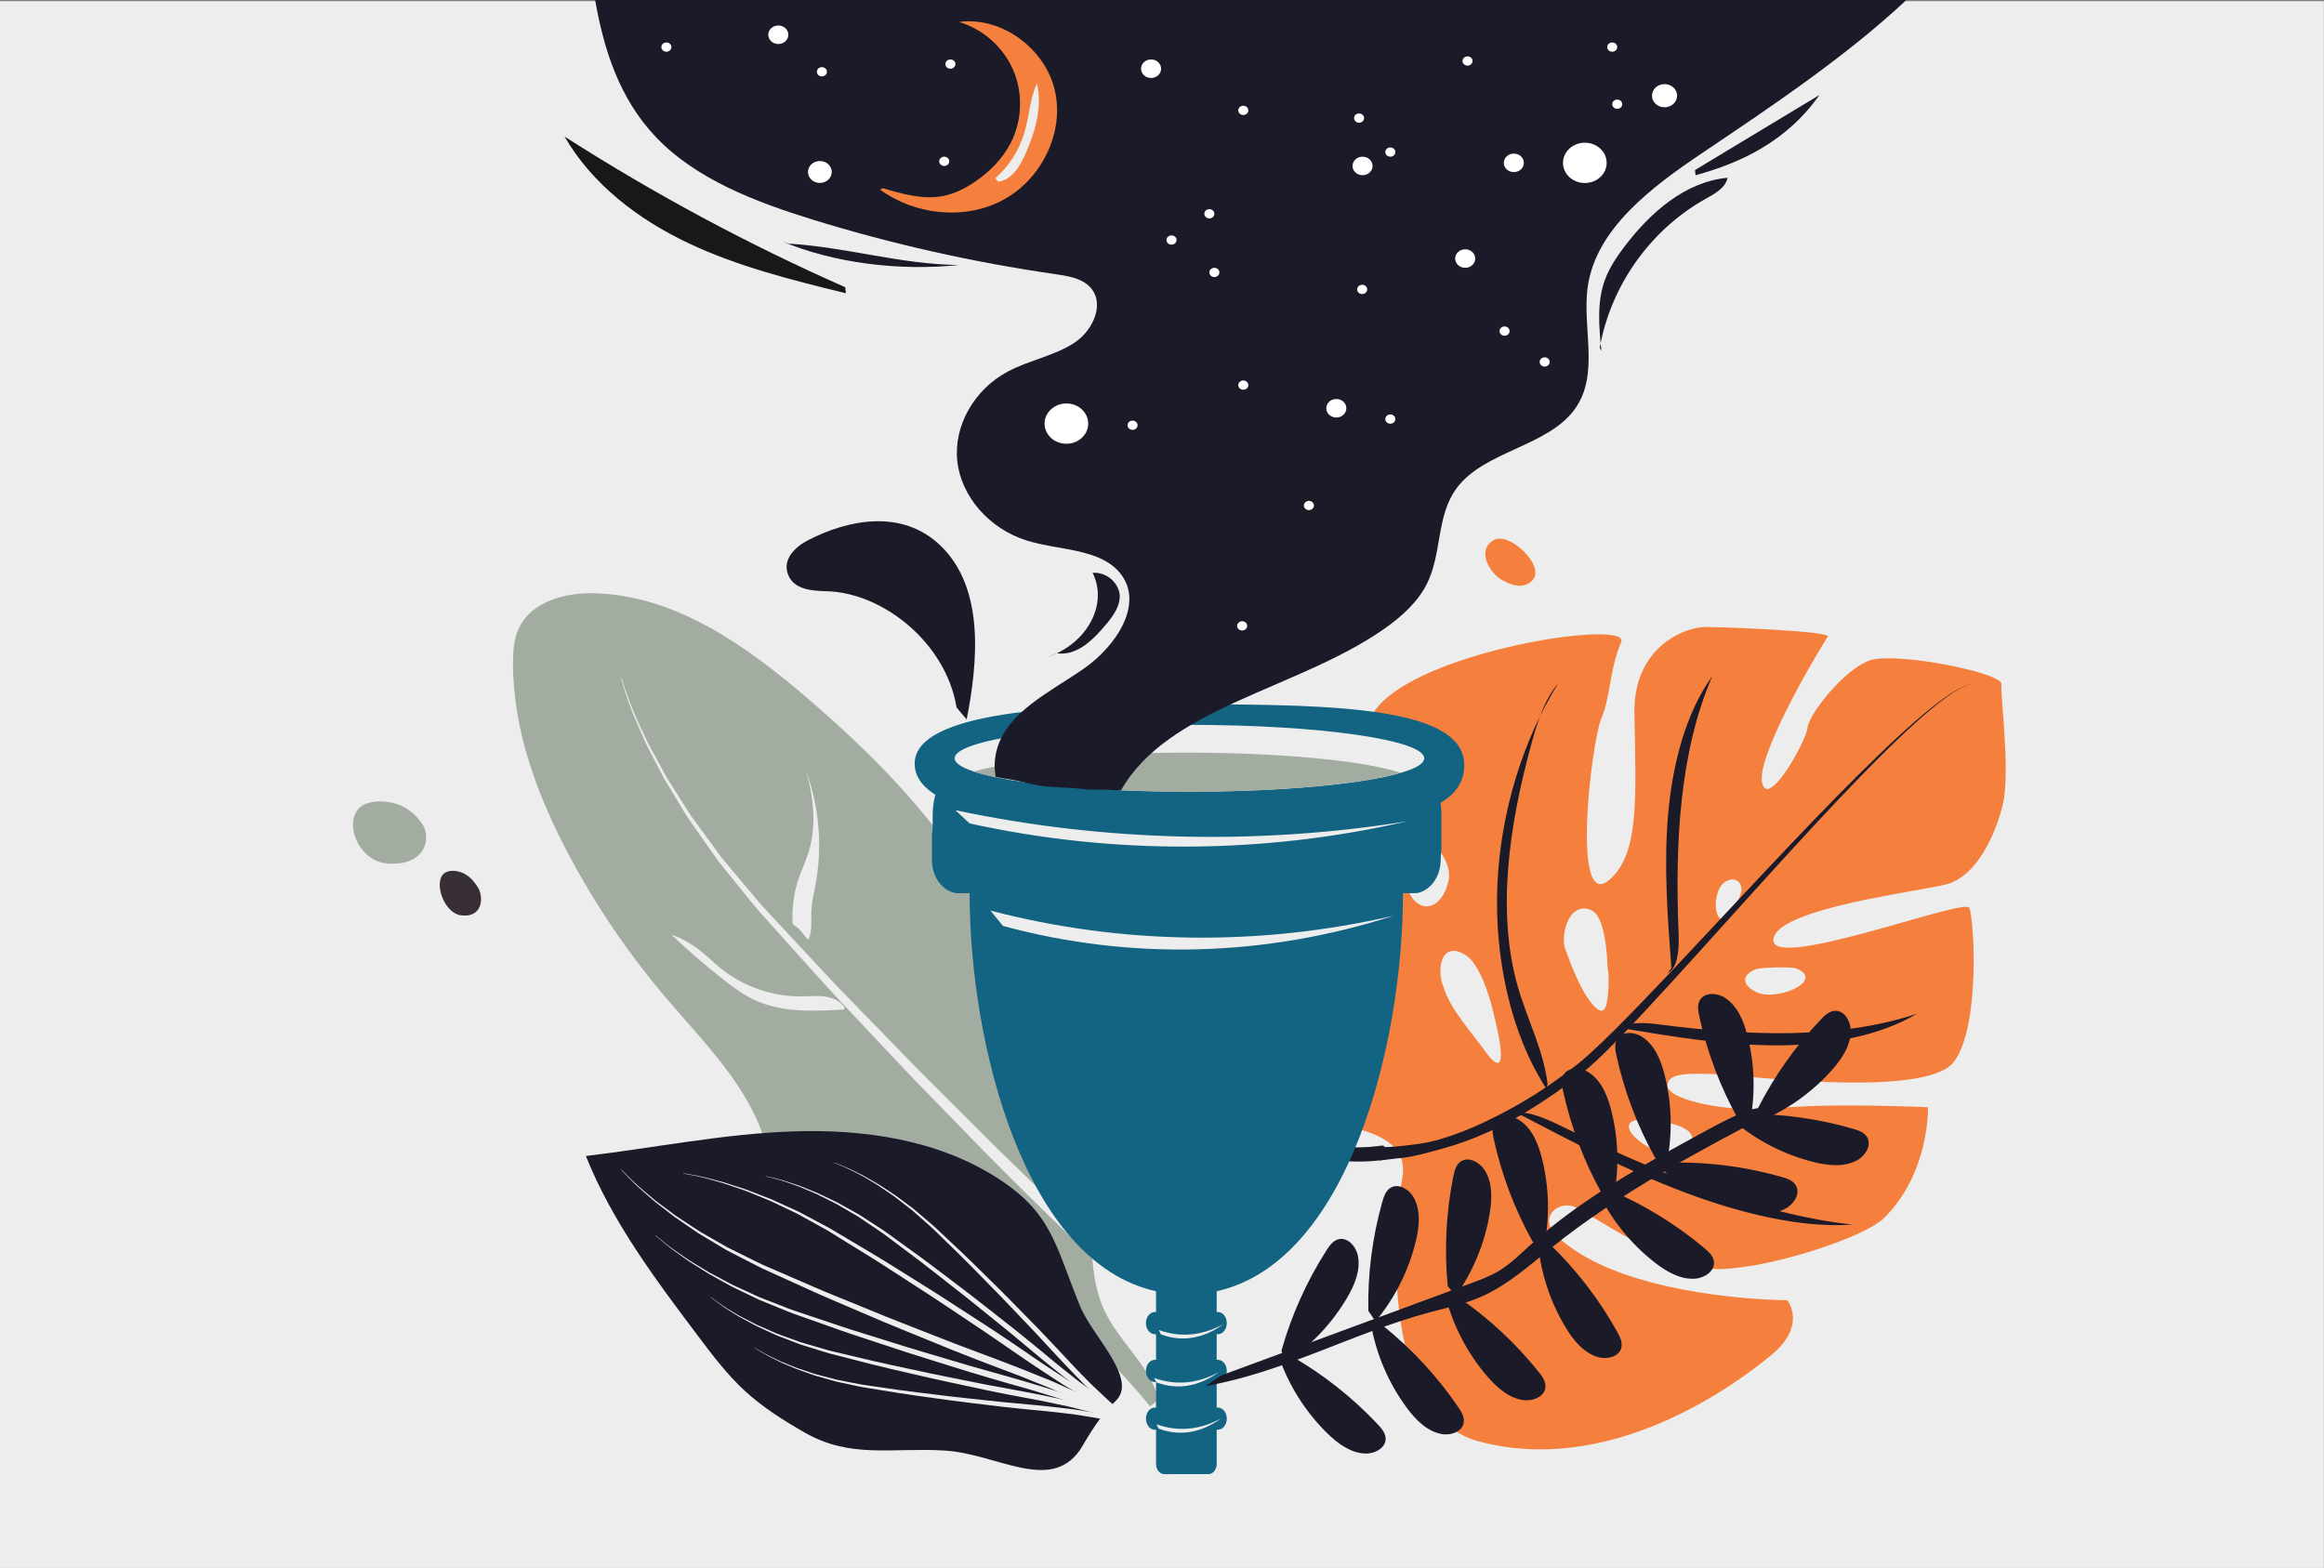 <?xml version="1.0" encoding="utf-8"?>
<!-- Generator: Adobe Illustrator 23.0.6, SVG Export Plug-In . SVG Version: 6.00 Build 0)  -->
<svg version="1.1" id="Layer_1" xmlns="http://www.w3.org/2000/svg" xmlns:xlink="http://www.w3.org/1999/xlink" x="0px" y="0px"
	 viewBox="0 0 1962 1323.88" enable-background="new 0 0 1962 1323.88" xml:space="preserve">
<rect x="0" y="0" width="1962" height="1323.88" fill="#808080" stroke="none"/>
<rect x="-0.1" y="1" fill="#ECEDEC" width="1962" height="1323.88"/>
<g>
	<path fill="#A2ACA1" d="M646.89,967.23c-13.73-49.27-52.47-86.72-85.53-125.74c-30.79-36.35-57.73-75.96-80.22-117.95
		c-27.11-50.63-48.02-106.21-48.05-163.64c-0.01-10.08,0.7-20.46,5.01-29.58c10.64-22.54,39.25-30.09,64.16-29.4
		c67.83,1.89,127.43,44.06,178.93,88.25c25.59,21.96,50.4,44.87,73.4,69.52c94.7,101.48,157.69,234.39,165.72,372.96
		c1.47,25.38,1.33,51.74,12.03,74.8c12.44,26.81,38.5,46.69,45.84,75.31c-2.42,1.88-4.85,3.76-7.27,5.64
		c-44.42-54.7-100.13-100.19-162.61-132.77c-56.57-29.5-119.74-49.31-166.69-92.51"/>
</g>
<path fill="#ECEDEC" d="M524.82,572.33c0,0,0.67,2.88,2.47,8.08c1.55,5.28,4.61,12.77,8.37,22.33c1.98,4.74,4.52,9.85,7.08,15.49
	c1.31,2.81,2.67,5.73,4.07,8.76c1.59,2.94,3.23,5.99,4.93,9.14c3.43,6.28,7.08,12.96,10.92,20.01c4.29,6.79,8.8,13.92,13.5,21.37
	c2.37,3.71,4.7,7.55,7.24,11.36c2.7,3.7,5.46,7.47,8.26,11.3c5.6,7.66,11.38,15.58,17.33,23.72c6.48,7.73,13.13,15.67,19.93,23.79
	c6.87,8.11,13.55,16.5,21.26,24.43c15.03,16.16,30.56,32.85,46.34,49.82c15.81,16.94,32.45,33.54,48.76,50.47
	c16.36,16.89,32.67,33.8,49.19,50.05c16.39,16.35,32.53,32.44,48.14,48.01c15.82,15.35,31.11,30.19,45.61,44.26
	c7.2,7.08,14.2,13.98,20.98,20.64c6.97,6.88,13.2,13.37,19.45,19.69c6.19,6.3,12.11,12.33,17.75,18.08
	c5.43,6.01,10.58,11.72,15.42,17.08c9.72,10.69,18.11,20.06,24.73,27.97c13.51,15.62,20.99,24.81,20.99,24.81l-7.86,6.4
	c0,0-7.38-9.07-20.81-24.61c-6.61-7.89-14.89-17.15-24.47-27.68c-4.77-5.29-9.84-10.92-15.2-16.85
	c-5.64-5.74-11.56-11.78-17.75-18.08c-6.18-6.22-12.65-13.04-19.28-19.46c-6.84-6.64-13.9-13.5-21.16-20.56
	c-14.5-14.14-29.67-29.18-45.21-44.87c-15.4-15.82-31.32-32.17-47.5-48.79c-16.28-16.5-32.4-33.71-48.54-50.88
	c-16.05-17.25-32.44-34.2-47.95-51.41c-15.48-17.24-30.71-34.21-45.46-50.63c-7.54-8.03-14.25-16.75-20.97-24.97
	c-6.69-8.29-13.22-16.4-19.6-24.29c-5.81-8.31-11.47-16.39-16.95-24.21c-2.73-3.91-5.42-7.75-8.06-11.52
	c-2.48-3.88-4.74-7.79-7.05-11.57c-4.57-7.57-8.95-14.83-13.12-21.73c-3.72-7.15-7.25-13.94-10.57-20.32
	c-1.64-3.19-3.23-6.29-4.76-9.27c-1.35-3.07-2.66-6.04-3.91-8.88c-2.46-5.71-4.9-10.88-6.79-15.67c-3.59-9.68-6.49-17.24-7.95-22.58
	c-1.7-5.27-2.31-8.14-2.31-8.14L524.82,572.33z"/>
<path fill="#F5803E" d="M954.87,839.58c0.41,1.15,0.86,2.3,1.32,3.45c0.07,0.17,0.14,0.34,0.2,0.51
	c20.04,49.34,82.49,94.51,161.72,104.4c40.29,5.03,56.99,15.19,63.17,26.53c0,0,0,0.01-0.01,0.01l0.03,0.03
	c6.26,11.54,1.65,24.3-0.08,34.11c0,0-5.58,43.98-0.73,91.78c0,0.04,0.01,0.09,0.01,0.13c0.19,1.89,0.4,3.79,0.63,5.69
	c0.02,0.21,0.05,0.42,0.08,0.63c0.08,0.65,0.16,1.31,0.24,1.96c0.05,0.38,0.1,0.76,0.15,1.14c0.06,0.47,0.12,0.93,0.19,1.4
	c0.04,0.3,0.08,0.61,0.12,0.91c0,0,0,0,0-0.01c2.3,16.58,6,33.21,11.74,48.27c0,0,0,0-0.01,0c0.1,0.26,0.2,0.51,0.3,0.77
	c0.16,0.4,0.31,0.81,0.47,1.21c0.15,0.38,0.3,0.75,0.45,1.13c0.16,0.39,0.32,0.79,0.48,1.18c0.16,0.37,0.31,0.74,0.47,1.11
	c0.17,0.4,0.35,0.8,0.52,1.2c0.15,0.35,0.31,0.71,0.46,1.06c0.31,0.69,0.62,1.37,0.94,2.05c0.17,0.36,0.34,0.72,0.51,1.08
	c0.18,0.37,0.35,0.74,0.53,1.11c0.18,0.38,0.37,0.75,0.56,1.13c0.17,0.34,0.34,0.68,0.52,1.02c0.2,0.38,0.39,0.76,0.59,1.14
	c0.17,0.32,0.34,0.65,0.52,0.97c0.21,0.38,0.41,0.76,0.62,1.14c0.17,0.3,0.34,0.61,0.51,0.91c0.44,0.78,0.89,1.55,1.34,2.31
	c0.13,0.22,0.27,0.45,0.4,0.67c0.24,0.39,0.48,0.78,0.72,1.16c0.17,0.27,0.34,0.55,0.52,0.82c0.24,0.38,0.49,0.76,0.74,1.13
	c0.18,0.27,0.35,0.54,0.53,0.8c0.25,0.38,0.51,0.75,0.77,1.13c0.17,0.25,0.35,0.5,0.53,0.75c0.27,0.38,0.54,0.76,0.81,1.14
	c0.14,0.2,0.29,0.39,0.44,0.59c0.57,0.77,1.15,1.53,1.75,2.28c0.15,0.18,0.29,0.37,0.44,0.56c0.29,0.36,0.58,0.71,0.88,1.07
	c0.19,0.23,0.38,0.46,0.57,0.69c0.29,0.34,0.58,0.68,0.88,1.02c0.2,0.23,0.4,0.46,0.61,0.69c0.3,0.33,0.6,0.66,0.9,0.99
	c0.2,0.22,0.41,0.44,0.62,0.66c0.31,0.33,0.62,0.66,0.93,0.98c0.16,0.16,0.32,0.32,0.48,0.48c0.62,0.62,1.25,1.24,1.89,1.84
	c0.23,0.22,0.46,0.44,0.7,0.65c0.31,0.28,0.62,0.55,0.93,0.83c0.25,0.22,0.51,0.45,0.76,0.67c0.31,0.27,0.62,0.53,0.93,0.79
	c0.27,0.22,0.54,0.44,0.81,0.66c0.31,0.25,0.62,0.5,0.93,0.74c0.3,0.23,0.6,0.46,0.9,0.69c0.3,0.22,0.59,0.45,0.89,0.67
	c0.57,0.41,1.14,0.82,1.72,1.21c0.27,0.19,0.55,0.37,0.83,0.55c0.36,0.24,0.72,0.47,1.08,0.7c0.3,0.19,0.6,0.37,0.89,0.56
	c0.36,0.22,0.71,0.44,1.07,0.65c0.3,0.18,0.6,0.35,0.9,0.52c0.38,0.22,0.77,0.43,1.16,0.64c0.28,0.15,0.57,0.31,0.86,0.46
	c0.48,0.25,0.97,0.5,1.47,0.74c0.2,0.1,0.39,0.2,0.59,0.3c0.68,0.33,1.37,0.64,2.06,0.95c0.24,0.11,0.48,0.21,0.73,0.31
	c0.48,0.21,0.97,0.41,1.46,0.61c0.28,0.11,0.56,0.22,0.85,0.33c0.47,0.18,0.94,0.36,1.42,0.53c0.28,0.1,0.57,0.2,0.85,0.3
	c0.51,0.18,1.03,0.35,1.55,0.51c0.25,0.08,0.5,0.16,0.75,0.24c0.77,0.24,1.55,0.46,2.34,0.68
	c119.82,32.22,231.14-59.79,246.95-72.73c30.86-25.23,13.67-46.4,13.67-46.4s-0.04,0-0.1,0h-0.01c-0.06,0-0.16,0-0.28,0
	c-0.02,0-0.05,0-0.07,0c-0.09,0-0.2,0-0.32,0c-0.06,0-0.13,0-0.2,0c-0.16,0-0.34,0-0.54-0.01c-0.07,0-0.15,0-0.22,0
	c-0.15,0-0.31-0.01-0.48-0.01c-0.12,0-0.23,0-0.35-0.01c-0.22,0-0.46-0.01-0.72-0.01c-0.17,0-0.35-0.01-0.53-0.01
	c-0.16,0-0.32-0.01-0.48-0.01c-0.19,0-0.37-0.01-0.57-0.01c-0.3-0.01-0.62-0.02-0.94-0.03c-0.23-0.01-0.47-0.01-0.72-0.02
	c-0.16-0.01-0.33-0.01-0.49-0.02c-0.89-0.03-1.85-0.06-2.88-0.1c-0.14-0.01-0.28-0.01-0.42-0.02c-0.69-0.03-1.41-0.06-2.16-0.09
	c-0.05,0-0.09,0-0.14-0.01c-0.4-0.02-0.81-0.04-1.22-0.06c-0.11-0.01-0.23-0.01-0.34-0.02c-1.32-0.06-2.72-0.13-4.19-0.21
	c-0.01,0-0.03,0-0.04,0c-19.22-1.06-51.05-3.87-83.72-11.28c-0.04-0.01-0.07-0.02-0.11-0.03c-2.6-0.59-5.2-1.21-7.8-1.86
	c-0.09-0.02-0.19-0.05-0.28-0.07c-1.71-0.43-3.42-0.87-5.13-1.33c0,0,0,0-0.01,0c-30.21-8.06-59.76-20.38-79.34-39.23
	c-15.94-15.36,1.55-30.25,15.54-24.22c12.81,5.52,68.6,45.79,111.41,51.69c0.03,0,0.05,0.01,0.07,0.01
	c0.69,0.09,1.38,0.18,2.07,0.26c0.12,0.01,0.25,0.03,0.37,0.04c0.58,0.06,1.16,0.12,1.74,0.16c0.2,0.02,0.41,0.04,0.61,0.05
	c0.5,0.04,1,0.07,1.49,0.09c0.26,0.01,0.52,0.03,0.78,0.04c0.46,0.02,0.92,0.03,1.38,0.04c0.27,0.01,0.55,0.02,0.82,0.02
	c0.71,0.01,1.42,0,2.13-0.02c43.62-1.12,121.85-26.97,138.16-43.18c38.75-38.51,36.99-93.47,36.99-93.47s-0.15-0.01-0.4-0.02
	c-0.01,0-0.02,0-0.04,0c-2.99-0.13-21.23-0.9-43.97-1.27c-0.05,0-0.1,0-0.15,0c-0.89-0.01-1.8-0.03-2.7-0.04
	c-0.33,0-0.66-0.01-0.99-0.01c-0.63-0.01-1.26-0.02-1.89-0.02c-0.42-0.01-0.84-0.01-1.27-0.02c-0.64-0.01-1.29-0.01-1.94-0.02
	c-0.86-0.01-1.72-0.02-2.59-0.02c-0.27,0-0.55,0-0.82-0.01c-0.74-0.01-1.49-0.01-2.24-0.02c-0.05,0-0.1,0-0.15,0
	c-5.32-0.03-10.76-0.04-16.19,0c-0.01,0-0.01,0-0.02,0c-17.95,0.13-35.84,0.7-49.51,2.14c-19.07,2.01-40.47,0.86-58.13-2.18l0,0
	c-17.46-3.01-31.25-7.87-35.55-13.33c0-0.01-0.01-0.01-0.01-0.02c-0.15-0.2-0.29-0.39-0.42-0.59c-0.01-0.02-0.03-0.05-0.04-0.07
	c-0.12-0.18-0.22-0.36-0.31-0.54c-0.02-0.03-0.04-0.07-0.05-0.1c-0.08-0.17-0.16-0.35-0.22-0.52c-0.02-0.04-0.03-0.08-0.05-0.12
	c-0.06-0.17-0.11-0.34-0.15-0.51c-0.01-0.04-0.02-0.09-0.03-0.13c-0.04-0.17-0.06-0.35-0.07-0.52c0-0.04-0.01-0.08-0.02-0.12
	c-0.01-0.21-0.02-0.42,0-0.64c0.76-10.11,16.08-10.5,48.18-8.84c0.27,0.01,0.57,0.03,0.89,0.05c0.16,0.01,0.35,0.02,0.52,0.04
	c0.18,0.01,0.34,0.02,0.53,0.04c0.23,0.02,0.49,0.04,0.74,0.06c0.16,0.01,0.31,0.02,0.47,0.04c0.31,0.03,0.64,0.05,0.98,0.08
	c0.12,0.01,0.23,0.02,0.36,0.03c0.42,0.04,0.86,0.08,1.32,0.12c0.02,0,0.05,0,0.07,0.01c5.69,0.51,14.27,1.35,24.68,2.26
	c0,0,0.01,0,0.01-0.01c31.74,2.76,80.57,6.09,117.1,2.35c0.1-0.01,0.19-0.02,0.29-0.03c0.7-0.07,1.4-0.15,2.09-0.23
	c0.15-0.02,0.3-0.04,0.45-0.05c1.11-0.13,2.2-0.26,3.29-0.4c0.43-0.06,0.85-0.11,1.27-0.17c0.48-0.07,0.97-0.13,1.45-0.2
	c0.8-0.12,1.6-0.24,2.38-0.36c0.37-0.06,0.73-0.12,1.09-0.18c0.67-0.11,1.34-0.23,1.99-0.34c0.24-0.04,0.49-0.08,0.73-0.13
	c0.87-0.16,1.73-0.33,2.57-0.5c0.24-0.05,0.47-0.1,0.71-0.15c0.88-0.18,1.76-0.37,2.61-0.57c0.04-0.01,0.08-0.02,0.11-0.03
	c0.86-0.2,1.71-0.41,2.54-0.63c0.13-0.03,0.27-0.07,0.4-0.1c0.86-0.23,1.71-0.46,2.53-0.71c0.06-0.02,0.11-0.03,0.17-0.05
	c0.83-0.25,1.64-0.5,2.43-0.76c0.04-0.01,0.07-0.02,0.11-0.04c0.81-0.27,1.6-0.55,2.37-0.84c0.07-0.02,0.13-0.05,0.2-0.08
	c1.53-0.58,2.97-1.2,4.33-1.86c0.07-0.03,0.13-0.06,0.2-0.1c1.34-0.66,2.58-1.36,3.73-2.1c0.06-0.04,0.11-0.07,0.17-0.11
	c0.56-0.36,1.09-0.74,1.6-1.12c0.06-0.04,0.11-0.08,0.16-0.13c0.48-0.36,0.93-0.74,1.37-1.12c0.04-0.03,0.08-0.06,0.11-0.1
	c0.44-0.39,0.85-0.8,1.24-1.21c0.08-0.08,0.15-0.16,0.22-0.24c0.38-0.42,0.75-0.84,1.08-1.28c22.57-29.82,17.04-121.65,12.92-130.06
	c-0.04-0.09-0.11-0.17-0.19-0.24c-0.02-0.02-0.04-0.03-0.06-0.05c-0.17-0.14-0.42-0.25-0.73-0.33c-0.03-0.01-0.07-0.02-0.1-0.02
	c-0.33-0.07-0.73-0.12-1.19-0.13c-0.04,0-0.08,0-0.13,0c-0.48-0.01-1.02,0.01-1.63,0.05c-0.05,0-0.1,0.01-0.15,0.01
	c-0.31,0.03-0.64,0.06-0.98,0.09c-0.01,0-0.01,0-0.02,0c-0.33,0.04-0.69,0.08-1.05,0.13c-0.06,0.01-0.12,0.02-0.19,0.03
	c-0.37,0.05-0.76,0.11-1.16,0.18c-0.02,0-0.05,0.01-0.07,0.01c-0.38,0.06-0.77,0.13-1.17,0.2c-0.09,0.02-0.17,0.03-0.26,0.05
	c-0.42,0.08-0.86,0.16-1.31,0.25c-0.06,0.01-0.13,0.03-0.2,0.04c-0.39,0.08-0.79,0.16-1.2,0.25c-0.12,0.03-0.24,0.05-0.36,0.08
	c-0.46,0.1-0.93,0.2-1.41,0.3c-0.12,0.03-0.24,0.05-0.36,0.08c-0.39,0.09-0.78,0.18-1.18,0.27c-0.17,0.04-0.33,0.08-0.5,0.12
	c-0.48,0.11-0.97,0.23-1.47,0.35c-0.18,0.04-0.37,0.09-0.56,0.13c-0.36,0.09-0.73,0.18-1.1,0.27c-0.22,0.05-0.44,0.11-0.66,0.16
	c-0.5,0.12-1,0.25-1.52,0.38c-0.24,0.06-0.48,0.12-0.73,0.18c-0.35,0.09-0.71,0.18-1.07,0.27c-0.26,0.07-0.51,0.13-0.77,0.2
	c-0.52,0.14-1.06,0.27-1.59,0.41c-0.27,0.07-0.54,0.14-0.8,0.21c-0.38,0.1-0.76,0.2-1.14,0.3c-0.26,0.07-0.53,0.14-0.79,0.21
	c-0.58,0.16-1.18,0.31-1.77,0.48c-0.21,0.06-0.43,0.12-0.64,0.17c-0.55,0.15-1.11,0.3-1.68,0.46c-0.11,0.03-0.22,0.06-0.33,0.09
	c-32.8,8.97-82.72,24.49-111.19,27.55c-0.27,0.03-0.54,0.06-0.8,0.08c-0.13,0.01-0.26,0.03-0.39,0.04
	c-0.33,0.03-0.66,0.06-0.98,0.09c-0.06,0.01-0.12,0.01-0.18,0.02c-0.38,0.03-0.75,0.06-1.12,0.09h-0.01
	c-4.79,0.35-8.82,0.28-11.89-0.33c-0.04-0.01-0.09-0.02-0.13-0.02c-0.19-0.04-0.38-0.08-0.56-0.13c-0.07-0.02-0.15-0.03-0.22-0.05
	c-0.16-0.04-0.31-0.08-0.46-0.12c-0.09-0.03-0.19-0.05-0.28-0.08c-0.13-0.04-0.25-0.08-0.38-0.12c-0.1-0.04-0.21-0.07-0.31-0.11
	c-0.11-0.04-0.21-0.08-0.32-0.12s-0.22-0.09-0.32-0.13c-0.09-0.04-0.18-0.08-0.27-0.12c-0.11-0.05-0.22-0.11-0.32-0.16
	c-0.08-0.04-0.15-0.08-0.23-0.12c-0.11-0.06-0.21-0.12-0.31-0.19c-0.06-0.04-0.13-0.08-0.19-0.13c-0.1-0.07-0.2-0.14-0.3-0.22
	c-0.05-0.04-0.11-0.08-0.16-0.13c-0.1-0.08-0.19-0.16-0.28-0.24c-0.04-0.04-0.09-0.08-0.13-0.13c-0.09-0.09-0.17-0.18-0.25-0.27
	c-0.04-0.04-0.07-0.08-0.11-0.13c-0.08-0.1-0.15-0.2-0.22-0.3c-0.03-0.04-0.06-0.08-0.09-0.13c-0.07-0.11-0.13-0.22-0.19-0.33
	c-0.02-0.04-0.05-0.08-0.07-0.12c-0.06-0.12-0.11-0.24-0.15-0.36c-0.02-0.04-0.03-0.08-0.05-0.12c-0.05-0.13-0.08-0.26-0.12-0.4
	c-0.01-0.04-0.02-0.08-0.03-0.12c-0.03-0.14-0.05-0.29-0.07-0.44c-0.01-0.04-0.01-0.08-0.02-0.11c-0.02-0.16-0.03-0.32-0.03-0.49
	c0-0.03,0-0.06-0.01-0.1c0-0.2,0.01-0.4,0.02-0.61c0.04-0.43,0.11-0.85,0.2-1.28c0.06-0.26,0.16-0.52,0.24-0.79
	c0.05-0.16,0.09-0.32,0.15-0.47c0.11-0.28,0.25-0.56,0.38-0.84c0.06-0.13,0.12-0.27,0.19-0.4c0.15-0.28,0.33-0.56,0.5-0.84
	c0.08-0.13,0.15-0.26,0.24-0.38c0.19-0.27,0.4-0.55,0.61-0.82c0.1-0.13,0.19-0.26,0.3-0.39c0.22-0.26,0.46-0.53,0.71-0.79
	c0.13-0.13,0.24-0.27,0.37-0.4c0.25-0.25,0.51-0.5,0.78-0.75c0.15-0.14,0.3-0.29,0.46-0.43c0.27-0.23,0.55-0.47,0.83-0.7
	c0.19-0.15,0.37-0.31,0.57-0.46c0.28-0.22,0.57-0.43,0.86-0.65c0.23-0.17,0.46-0.34,0.69-0.5c0.28-0.2,0.58-0.39,0.87-0.59
	c0.28-0.18,0.56-0.37,0.84-0.55c0.27-0.17,0.56-0.35,0.84-0.52c0.34-0.2,0.68-0.41,1.03-0.61c0.26-0.15,0.52-0.3,0.79-0.44
	c0.41-0.23,0.82-0.45,1.24-0.67c0.23-0.12,0.46-0.24,0.69-0.36c0.49-0.25,0.98-0.5,1.49-0.75c0.18-0.09,0.37-0.18,0.55-0.27
	c0.58-0.28,1.18-0.56,1.79-0.83c0.12-0.05,0.24-0.11,0.36-0.16c0.7-0.31,1.41-0.63,2.14-0.93c0.04-0.02,0.07-0.03,0.11-0.05
	c0.79-0.34,1.6-0.67,2.43-1l0,0c38.66-15.42,113.06-24.38,125.45-28.76c21.82-7.72,35.48-35.58,41.95-55.77
	c0-0.01,0.01-0.03,0.01-0.04c0.18-0.57,0.36-1.12,0.53-1.68c0.03-0.09,0.06-0.18,0.08-0.28c0.29-0.94,0.56-1.86,0.81-2.75
	c0.05-0.17,0.1-0.35,0.15-0.52c0.11-0.4,0.22-0.8,0.32-1.19c0.08-0.29,0.15-0.58,0.23-0.87c0.09-0.33,0.18-0.67,0.26-1
	c0.14-0.56,0.27-1.11,0.4-1.64c0.06-0.24,0.11-0.48,0.17-0.72c0.09-0.39,0.18-0.77,0.26-1.15c0.04-0.2,0.09-0.41,0.13-0.61
	c0.11-0.54,0.22-1.06,0.32-1.57c0.02-0.11,0.04-0.22,0.06-0.33c0.08-0.43,0.15-0.83,0.22-1.23c0.02-0.14,0.05-0.27,0.07-0.4
	c0.08-0.47,0.14-0.93,0.2-1.35c4.12-31.18-3.21-85.64-2.39-95.25c0.01-0.14,0-0.28-0.03-0.42c-0.01-0.04-0.02-0.09-0.03-0.13
	c-0.03-0.1-0.06-0.2-0.1-0.31c-0.02-0.05-0.04-0.09-0.07-0.14c-0.05-0.11-0.12-0.21-0.19-0.32c-0.03-0.04-0.05-0.08-0.08-0.12
	c-0.11-0.14-0.22-0.29-0.36-0.43c-0.01-0.01-0.01-0.01-0.01-0.02c-0.15-0.16-0.33-0.33-0.52-0.49c-0.01,0-0.01-0.01-0.02-0.01
	c-0.18-0.16-0.38-0.31-0.6-0.47c-0.03-0.02-0.06-0.04-0.09-0.07c-0.21-0.15-0.43-0.3-0.66-0.45c-0.02-0.02-0.05-0.03-0.07-0.04
	c-5.69-3.62-19.3-7.73-35.2-11.14c-0.01,0-0.02,0-0.02-0.01c-0.72-0.15-1.44-0.31-2.17-0.46c-0.06-0.01-0.12-0.03-0.19-0.04
	c-0.72-0.15-1.45-0.3-2.18-0.44c-0.03-0.01-0.05-0.01-0.08-0.02c-0.75-0.15-1.51-0.3-2.27-0.45c-0.13-0.02-0.25-0.05-0.38-0.07
	c-0.57-0.11-1.15-0.22-1.72-0.33c-0.32-0.06-0.64-0.12-0.96-0.18c-0.38-0.07-0.75-0.14-1.13-0.21c-0.39-0.07-0.79-0.14-1.18-0.21
	c-0.27-0.05-0.54-0.1-0.81-0.14c-0.48-0.08-0.96-0.17-1.43-0.25c-0.02,0-0.04-0.01-0.05-0.01c-23.82-4.1-48.86-6.07-58.93-2.42
	c-21.63,7.83-51.18,45.61-52.14,56.82c-0.95,11.19-34.07,70.24-38.42,45.68c-0.91-5.14,0.84-13.3,4.21-23.03
	c3.85-11.11,9.79-24.26,16.3-37.3c0,0,0,0-0.01,0c15.05-30.16,33.1-59.76,35.09-62.26c1.13-1.43-6.25-2.74-17.63-3.89l0,0
	c-1.97-0.2-4.07-0.39-6.25-0.58c-0.29-0.02-0.57-0.05-0.86-0.07c-0.27-0.02-0.55-0.05-0.83-0.07c-0.7-0.06-1.41-0.11-2.12-0.17
	c-0.02,0-0.03,0-0.05,0c-25.2-2-60.48-3.31-74.71-3.51c-0.47-0.01-0.97,0-1.47,0.02c-0.07,0-0.14,0-0.22,0.01
	c-0.48,0.02-0.98,0.05-1.48,0.09c-0.1,0.01-0.2,0.02-0.3,0.02c-0.5,0.04-1.02,0.1-1.55,0.16c-0.1,0.01-0.2,0.03-0.3,0.04
	c-0.54,0.07-1.1,0.15-1.66,0.25c-0.06,0.01-0.12,0.02-0.18,0.03c-0.54,0.09-1.1,0.2-1.66,0.32c-0.08,0.02-0.17,0.03-0.25,0.05
	c-0.58,0.12-1.16,0.26-1.75,0.4c-0.12,0.03-0.25,0.06-0.37,0.09c-0.58,0.15-1.17,0.31-1.77,0.48c-0.13,0.04-0.26,0.08-0.39,0.11
	c-0.61,0.18-1.22,0.37-1.84,0.57c-0.1,0.03-0.2,0.07-0.3,0.1c-0.62,0.21-1.24,0.42-1.86,0.65c-0.06,0.02-0.11,0.04-0.17,0.06
	c-0.65,0.24-1.3,0.5-1.95,0.77c-0.12,0.05-0.24,0.1-0.36,0.15c-0.64,0.26-1.27,0.54-1.92,0.84c-0.13,0.06-0.27,0.12-0.4,0.18
	c-0.65,0.3-1.3,0.61-1.95,0.94c-0.11,0.05-0.22,0.11-0.33,0.17c-0.68,0.35-1.37,0.71-2.05,1.09c-0.03,0.01-0.05,0.03-0.08,0.04
	c-0.68,0.38-1.37,0.78-2.05,1.19c-0.08,0.05-0.16,0.1-0.25,0.15c-0.67,0.41-1.34,0.84-2.01,1.28c-0.11,0.07-0.21,0.14-0.32,0.21
	c-0.66,0.44-1.33,0.9-1.98,1.38c-0.09,0.07-0.18,0.13-0.28,0.2c-0.68,0.5-1.36,1.01-2.03,1.54c-0.03,0.02-0.06,0.05-0.09,0.07
	c-0.7,0.56-1.4,1.14-2.09,1.73c-0.01,0.01-0.03,0.02-0.04,0.03c-0.68,0.59-1.35,1.2-2.01,1.82c-0.06,0.06-0.12,0.12-0.19,0.18
	c-0.65,0.62-1.29,1.25-1.92,1.91c-0.06,0.06-0.12,0.13-0.18,0.19c-0.65,0.67-1.28,1.36-1.91,2.07c-0.02,0.02-0.04,0.04-0.06,0.07
	c-1.3,1.49-2.56,3.07-3.76,4.73c-0.01,0.01-0.02,0.03-0.03,0.04c-0.59,0.82-1.17,1.67-1.73,2.54c-0.03,0.04-0.05,0.08-0.08,0.12
	c-0.56,0.87-1.11,1.77-1.64,2.69c0,0.01-0.01,0.01-0.01,0.02c-6.05,10.47-9.92,23.94-9.61,40.98c1.33,72.88,4.1,118.57-20.86,140.49
	c-33.18,29.18-15.19-117.18-7.14-135.83c6.86-15.93,6.93-34.79,13.06-54.48l0.03-0.06c0.77-2.48,1.64-4.99,2.64-7.5
	c0.01-0.04,0.03-0.07,0.04-0.11c0.33-0.84,0.68-1.68,1.04-2.51c0.07-0.17,0.13-0.33,0.17-0.49c0.01-0.05,0.02-0.1,0.03-0.14
	c0.03-0.11,0.05-0.22,0.06-0.33c0.01-0.05,0.01-0.1,0.01-0.15c0.01-0.11,0.01-0.22,0-0.32c0-0.04,0-0.09-0.01-0.13
	c-0.03-0.29-0.11-0.57-0.25-0.84c-0.02-0.03-0.04-0.07-0.06-0.1c-0.05-0.1-0.11-0.19-0.18-0.29c-0.03-0.04-0.06-0.08-0.09-0.11
	c-0.07-0.09-0.16-0.19-0.24-0.28c-0.03-0.03-0.06-0.06-0.09-0.09c-0.25-0.24-0.55-0.46-0.89-0.67c-0.04-0.02-0.08-0.05-0.12-0.07
	c-0.14-0.08-0.28-0.16-0.43-0.24c-0.05-0.03-0.11-0.06-0.17-0.08c-0.16-0.07-0.32-0.15-0.49-0.22c-0.05-0.02-0.1-0.04-0.15-0.07
	c-0.45-0.18-0.95-0.35-1.49-0.51c-0.06-0.02-0.13-0.03-0.19-0.05c-0.21-0.06-0.43-0.12-0.65-0.17c-0.08-0.02-0.17-0.04-0.25-0.06
	c-0.22-0.05-0.46-0.1-0.69-0.15c-0.08-0.02-0.15-0.03-0.23-0.05c-0.63-0.13-1.31-0.24-2.02-0.34c-0.1-0.01-0.2-0.03-0.3-0.04
	c-0.26-0.04-0.53-0.07-0.8-0.1c-0.12-0.01-0.25-0.03-0.38-0.04c-0.27-0.03-0.54-0.06-0.81-0.08c-0.13-0.01-0.25-0.02-0.38-0.04
	c-0.36-0.03-0.73-0.06-1.1-0.09c-0.05,0-0.11-0.01-0.16-0.01c-0.39-0.03-0.79-0.05-1.2-0.07c-0.17-0.01-0.34-0.02-0.5-0.02
	c-0.27-0.01-0.54-0.03-0.81-0.04c-0.2-0.01-0.39-0.01-0.59-0.02c-0.26-0.01-0.52-0.02-0.78-0.02c-0.21-0.01-0.42-0.01-0.63-0.02
	c-0.28-0.01-0.57-0.01-0.86-0.01c-0.38,0-0.77-0.01-1.16-0.01c-0.25,0-0.5,0-0.75,0c-0.28,0-0.57,0-0.86,0.01
	c-0.21,0-0.42,0-0.64,0.01c-0.3,0-0.61,0.01-0.92,0.02c-0.19,0-0.38,0.01-0.57,0.01c-0.34,0.01-0.69,0.02-1.03,0.03
	c-0.07,0-0.15,0.01-0.23,0.01c-1.33,0.04-2.7,0.1-4.12,0.18c-0.07,0-0.13,0.01-0.2,0.01c-0.47,0.03-0.95,0.05-1.43,0.08
	c-0.04,0-0.08,0.01-0.12,0.01c-63.4,3.94-203.49,40.13-182.15,92.33c19.69,48.14,47.78,72.3,60.23,92.27
	c0.01,0.01,0.02,0.03,0.03,0.04c0.26,0.42,0.51,0.84,0.76,1.25c0.03,0.04,0.05,0.08,0.07,0.13c0.24,0.41,0.48,0.82,0.7,1.22
	c0.02,0.03,0.03,0.05,0.05,0.08c0.94,1.68,1.75,3.34,2.43,4.98c0.02,0.05,0.05,0.11,0.07,0.16c0.14,0.33,0.26,0.67,0.39,1
	c0.05,0.12,0.09,0.25,0.14,0.37c0.11,0.31,0.22,0.62,0.32,0.92c0.05,0.15,0.1,0.3,0.14,0.45c0.09,0.29,0.18,0.59,0.26,0.88
	c0.04,0.16,0.09,0.32,0.13,0.48c0.08,0.29,0.15,0.58,0.22,0.87c0.04,0.16,0.07,0.32,0.1,0.48c0.06,0.29,0.12,0.58,0.17,0.87
	c0.01,0.05,0.01,0.1,0.02,0.15c0.1,0.61,0.18,1.22,0.24,1.83c0.02,0.22,0.04,0.44,0.06,0.66c0.02,0.23,0.02,0.46,0.03,0.69
	c0.01,0.24,0.02,0.47,0.02,0.71c0,0.22,0,0.45-0.01,0.67c0,0.25-0.01,0.5-0.02,0.75c-0.01,0.22-0.02,0.43-0.04,0.65
	c-0.02,0.27-0.05,0.53-0.08,0.8c-0.02,0.2-0.04,0.4-0.07,0.61c-0.04,0.3-0.09,0.6-0.14,0.9c-0.03,0.17-0.06,0.34-0.09,0.51
	c-0.09,0.47-0.2,0.95-0.32,1.43c-0.24,0.93-0.5,1.82-0.77,2.69c-0.02,0.06-0.04,0.11-0.06,0.17c-0.26,0.81-0.54,1.6-0.83,2.35l0,0
	c-1.24,3.23-2.76,5.92-4.44,8.1c-0.87,1.13-1.79,2.12-2.75,2.97c-0.09,0.08-0.17,0.16-0.26,0.23c-0.28,0.24-0.57,0.47-0.86,0.69
	c-0.1,0.07-0.2,0.15-0.3,0.22c-0.3,0.22-0.6,0.42-0.9,0.61c-0.05,0.03-0.11,0.06-0.16,0.09c-1.01,0.62-2.04,1.09-3.08,1.43
	c-0.09,0.03-0.18,0.06-0.28,0.09c-0.3,0.09-0.61,0.17-0.92,0.23c-0.12,0.03-0.23,0.05-0.35,0.07c-0.3,0.06-0.61,0.11-0.92,0.14
	c-0.09,0.01-0.19,0.01-0.28,0.02c-1,0.09-2,0.05-2.99-0.11c-0.13-0.02-0.26-0.04-0.38-0.06c-0.28-0.05-0.55-0.12-0.82-0.2
	c-0.15-0.04-0.31-0.09-0.46-0.13c-0.26-0.08-0.53-0.17-0.79-0.27c-0.16-0.06-0.31-0.13-0.47-0.2c-0.26-0.11-0.52-0.22-0.78-0.35
	c-0.03-0.01-0.05-0.03-0.08-0.04c-0.57-0.29-1.13-0.64-1.68-1.02c-0.18-0.13-0.37-0.25-0.55-0.38c-0.21-0.16-0.42-0.33-0.63-0.5
	c-0.19-0.16-0.38-0.32-0.56-0.48c-0.2-0.18-0.4-0.36-0.59-0.55c-0.2-0.19-0.39-0.4-0.58-0.61c-0.18-0.19-0.36-0.37-0.53-0.57
	c-0.33-0.38-0.66-0.78-0.97-1.21c-0.14-0.19-0.28-0.39-0.42-0.59c-0.22-0.31-0.43-0.61-0.64-0.94c-0.14-0.22-0.28-0.46-0.42-0.69
	c-0.19-0.31-0.37-0.63-0.55-0.96c-0.14-0.25-0.27-0.49-0.4-0.75c-0.19-0.36-0.37-0.74-0.55-1.12c-0.11-0.24-0.22-0.47-0.33-0.71
	c-0.27-0.62-0.53-1.26-0.78-1.92c-0.05-0.14-0.1-0.29-0.15-0.43c-0.2-0.56-0.39-1.12-0.58-1.71c-0.08-0.27-0.16-0.54-0.24-0.81
	c-0.14-0.49-0.28-0.99-0.41-1.51c-0.08-0.3-0.15-0.6-0.22-0.9c-0.13-0.54-0.25-1.1-0.36-1.67c-0.06-0.28-0.12-0.55-0.17-0.83
	c-0.16-0.85-0.3-1.72-0.43-2.62c-0.15-1.05-0.31-2.12-0.49-3.2c-0.08-0.49-0.17-0.99-0.26-1.48c-0.11-0.6-0.21-1.21-0.33-1.82
	c-0.1-0.53-0.21-1.06-0.32-1.59c-0.12-0.6-0.25-1.21-0.38-1.82c-0.11-0.51-0.22-1.03-0.34-1.55c-0.15-0.66-0.3-1.32-0.46-1.99
	c-0.11-0.47-0.22-0.95-0.34-1.42c-0.18-0.75-0.38-1.5-0.57-2.25c-0.11-0.41-0.21-0.83-0.32-1.24c-0.22-0.81-0.44-1.62-0.67-2.44
	c-4.52-16.16-11.38-33.37-18.64-49.51l0,0c-0.1-0.22-0.2-0.43-0.29-0.65c-0.33-0.73-0.66-1.46-0.99-2.18
	c-0.12-0.26-0.23-0.51-0.35-0.77c-7.1-15.53-14.44-29.9-20.22-41.15c-0.19-0.37-0.41-0.72-0.65-1.05c-0.08-0.11-0.17-0.2-0.25-0.3
	c-0.17-0.21-0.35-0.42-0.54-0.62c-0.11-0.11-0.22-0.2-0.34-0.3c-0.19-0.17-0.38-0.33-0.58-0.48c-0.13-0.09-0.26-0.18-0.4-0.27
	c-0.21-0.14-0.43-0.27-0.65-0.39c-0.14-0.08-0.29-0.15-0.44-0.22c-0.24-0.11-0.49-0.22-0.75-0.31c-0.15-0.06-0.3-0.11-0.46-0.16
	c-0.28-0.09-0.58-0.17-0.88-0.25c-0.14-0.04-0.28-0.08-0.43-0.11c-0.36-0.08-0.74-0.14-1.13-0.19c-0.1-0.01-0.19-0.03-0.29-0.04
	c-1.01-0.12-2.1-0.15-3.25-0.11c-0.09,0-0.19,0.01-0.28,0.02c-0.48,0.02-0.98,0.06-1.48,0.11c-0.15,0.01-0.3,0.03-0.45,0.05
	c-0.46,0.05-0.93,0.11-1.41,0.18c-0.17,0.03-0.35,0.06-0.52,0.08c-0.48,0.08-0.96,0.16-1.45,0.26c-0.18,0.04-0.35,0.07-0.53,0.11
	c-0.51,0.11-1.04,0.23-1.57,0.35c-0.16,0.04-0.33,0.08-0.49,0.12c-0.59,0.15-1.18,0.31-1.79,0.47c-0.11,0.03-0.22,0.06-0.33,0.09
	c-2.97,0.85-6.14,1.97-9.49,3.32c-0.1,0.04-0.2,0.08-0.3,0.12c-0.73,0.3-1.46,0.6-2.2,0.92c-0.14,0.06-0.29,0.12-0.43,0.19
	c-0.71,0.31-1.43,0.63-2.15,0.95c-0.15,0.07-0.31,0.14-0.46,0.21c-0.73,0.33-1.47,0.68-2.22,1.03c-0.14,0.06-0.27,0.13-0.41,0.19
	c-0.81,0.39-1.62,0.78-2.44,1.19c-0.07,0.03-0.14,0.07-0.21,0.1c-2.75,1.37-5.56,2.85-8.41,4.43c-0.01,0-0.01,0.01-0.02,0.01
	c-0.91,0.5-1.82,1.02-2.73,1.54c-0.15,0.09-0.31,0.18-0.46,0.27c-0.77,0.44-1.55,0.89-2.32,1.35c-0.21,0.12-0.42,0.25-0.63,0.37
	c-0.72,0.43-1.45,0.86-2.18,1.3c-0.24,0.14-0.48,0.29-0.72,0.44c-0.71,0.43-1.42,0.87-2.13,1.31c-0.24,0.15-0.49,0.3-0.73,0.45
	c-0.73,0.46-1.47,0.92-2.2,1.39c-0.21,0.14-0.43,0.27-0.64,0.4c-0.84,0.54-1.68,1.08-2.53,1.63c-0.1,0.07-0.2,0.13-0.3,0.2
	c-0.97,0.63-1.93,1.27-2.9,1.92c-0.02,0.02-0.05,0.03-0.07,0.05c-0.9,0.6-1.8,1.21-2.7,1.83c-0.3,0.21-0.61,0.42-0.91,0.63
	c-0.61,0.42-1.22,0.85-1.84,1.27c-0.39,0.27-0.77,0.54-1.16,0.82c-0.52,0.37-1.05,0.74-1.57,1.11c-0.43,0.31-0.85,0.61-1.28,0.92
	c-0.47,0.34-0.95,0.69-1.42,1.03c-0.45,0.33-0.9,0.66-1.36,1c-0.44,0.32-0.87,0.65-1.31,0.97c-0.47,0.35-0.95,0.71-1.42,1.06
	c-0.39,0.3-0.79,0.6-1.18,0.9c-0.51,0.39-1.01,0.77-1.51,1.16c-0.31,0.24-0.61,0.47-0.91,0.71c-2.16,1.68-4.28,3.37-6.36,5.08
	c-0.06,0.05-0.13,0.11-0.2,0.16c-0.64,0.53-1.27,1.05-1.9,1.58c-0.19,0.16-0.38,0.32-0.57,0.47c-0.6,0.51-1.2,1.02-1.79,1.53
	c-0.2,0.17-0.4,0.34-0.6,0.52c-0.59,0.51-1.18,1.02-1.76,1.54c-0.18,0.16-0.37,0.32-0.55,0.49c-0.6,0.53-1.19,1.05-1.77,1.58
	c-0.15,0.13-0.3,0.27-0.45,0.4c-0.62,0.56-1.23,1.12-1.83,1.67c-0.07,0.07-0.15,0.14-0.22,0.21c-4.17,3.86-8,7.7-11.37,11.43
	c-0.04,0.04-0.07,0.08-0.11,0.12c-0.53,0.59-1.05,1.18-1.56,1.76c-0.05,0.05-0.09,0.11-0.14,0.16c-0.51,0.59-1.01,1.17-1.49,1.75
	c-0.03,0.03-0.06,0.07-0.08,0.1c-6.72,8.07-10.98,15.45-11.48,21.24c-1.82,21.4,39.79,50.1,72.03,73.42h-0.01
	c10.94,7.91,20.79,15.2,27.52,21.37c0.09,0.08,0.18,0.16,0.26,0.24c0.49,0.45,0.96,0.9,1.42,1.34c0.09,0.09,0.19,0.18,0.28,0.27
	c1.03,1.01,1.95,1.98,2.78,2.92c0.1,0.12,0.2,0.23,0.3,0.35c0.3,0.35,0.59,0.7,0.86,1.04c0.1,0.12,0.2,0.24,0.29,0.36
	c0.34,0.44,0.65,0.87,0.93,1.29c0.44,0.66,0.86,1.34,1.26,2.03c0.01,0.02,0.02,0.03,0.03,0.05c0.39,0.68,0.75,1.36,1.09,2.06
	c0.01,0.03,0.03,0.06,0.04,0.09c0.34,0.69,0.65,1.39,0.94,2.09c0.02,0.04,0.03,0.07,0.05,0.11c0.29,0.7,0.56,1.41,0.8,2.12
	c0.01,0.04,0.03,0.08,0.04,0.12c0.24,0.71,0.47,1.43,0.67,2.15c0.01,0.04,0.02,0.09,0.04,0.13c0.2,0.72,0.38,1.44,0.55,2.17
	c0.01,0.04,0.02,0.09,0.03,0.13c0.16,0.72,0.3,1.45,0.43,2.17c0.01,0.04,0.02,0.09,0.02,0.13c0.12,0.72,0.22,1.44,0.31,2.16
	c1,8.4-0.42,16.44-3.34,21.32c0,0,0,0,0-0.01c-1.73,2.89-3.99,4.67-6.6,4.75c-0.01,0-0.01,0-0.02,0c-0.16,0-0.33,0-0.5-0.01
	c-0.02,0-0.03,0-0.05,0c-0.17-0.01-0.33-0.03-0.5-0.05c-0.01,0-0.01,0-0.02,0c-0.53-0.08-1.06-0.22-1.61-0.44
	c-0.01,0-0.02-0.01-0.03-0.01c-0.14-0.06-0.28-0.12-0.42-0.19c-0.07-0.03-0.14-0.06-0.2-0.1c-0.12-0.06-0.25-0.13-0.37-0.2
	c-0.09-0.05-0.18-0.1-0.27-0.15c-0.11-0.07-0.23-0.14-0.35-0.21c-0.1-0.07-0.21-0.14-0.31-0.21c-0.1-0.07-0.21-0.14-0.32-0.22
	c-0.13-0.1-0.27-0.21-0.4-0.31c-0.08-0.06-0.16-0.12-0.23-0.18c-0.21-0.18-0.43-0.37-0.65-0.56c-0.06-0.05-0.12-0.11-0.17-0.17
	c-0.17-0.16-0.33-0.32-0.5-0.49c-0.07-0.08-0.15-0.16-0.22-0.23c-0.15-0.16-0.31-0.32-0.46-0.5c-0.08-0.09-0.16-0.17-0.23-0.26
	c-0.15-0.18-0.31-0.36-0.46-0.55c-0.07-0.09-0.15-0.18-0.22-0.27c-0.17-0.21-0.33-0.43-0.5-0.65c-0.06-0.08-0.13-0.16-0.19-0.25
	c-0.23-0.31-0.46-0.63-0.69-0.97c-8.09-11.79-21.56-36.05-40.64-59.22c0,0,0,0-0.01,0c-13.61-16.53-30.08-32.5-49.5-42.98
	c-0.21-0.12-0.43-0.23-0.64-0.34c-0.78-0.41-1.56-0.82-2.35-1.22c-0.25-0.13-0.5-0.25-0.75-0.38c-0.91-0.45-1.82-0.88-2.73-1.3
	c-0.09-0.04-0.18-0.08-0.26-0.12c-1.03-0.47-2.07-0.92-3.11-1.36c-0.19-0.08-0.38-0.15-0.56-0.23c-0.84-0.35-1.68-0.68-2.53-1.01
	c-0.28-0.11-0.57-0.21-0.85-0.32c-0.8-0.3-1.6-0.58-2.41-0.86c-0.26-0.09-0.53-0.18-0.79-0.27c-1.06-0.35-2.12-0.7-3.2-1.01
	C990.37,741.4,936.64,788.71,954.87,839.58z M1455.27,745.5c7.17-5.71,15.62-2.69,14.91,6.97c-0.64,3.98-7.2,18.27-9.51,20.9
	C1446.43,786.04,1444.77,753.85,1455.27,745.5z M1428.55,960.3c0.02,0,0.04,0,0.06,0c0.28,1.63,0.01,3.42-0.94,5.39
	c-0.04-0.04-0.07-0.08-0.11-0.11c-0.76,1.62-1.84,3.32-3.55,5.17c-0.26,0.28-0.53,0.56-0.82,0.85c-0.21,0.22-0.43,0.42-0.66,0.61
	c-0.07,0.06-0.14,0.11-0.21,0.17c-0.16,0.13-0.32,0.26-0.49,0.38c-0.09,0.06-0.17,0.12-0.26,0.18c-0.16,0.11-0.33,0.22-0.5,0.32
	c-0.09,0.05-0.18,0.11-0.27,0.16c-0.18,0.1-0.36,0.2-0.54,0.29c-0.09,0.04-0.17,0.09-0.26,0.13c-0.21,0.1-0.42,0.19-0.63,0.27
	c-0.07,0.03-0.13,0.06-0.2,0.08c-0.88,0.34-1.82,0.59-2.81,0.76c-0.02,0-0.04,0.01-0.06,0.01c-0.31,0.05-0.62,0.1-0.94,0.13
	c-0.04,0-0.07,0.01-0.11,0.01c-0.31,0.03-0.62,0.06-0.94,0.08c-0.03,0-0.06,0-0.1,0.01c-0.34,0.02-0.68,0.03-1.03,0.03h-0.01
	c-4.01,0.02-8.53-1-13.01-2.67c-0.03-0.01-0.06-0.02-0.09-0.03c-0.36-0.13-0.71-0.27-1.07-0.41c-0.07-0.03-0.14-0.06-0.21-0.09
	c-0.31-0.13-0.62-0.25-0.93-0.39c-0.1-0.04-0.2-0.08-0.29-0.13c-0.28-0.12-0.55-0.24-0.83-0.37c-0.12-0.05-0.24-0.11-0.36-0.16
	c-0.24-0.11-0.47-0.22-0.71-0.33c-11.97-5.66-22.34-15.23-20.3-20.91c-0.02,0.01-0.04,0.01-0.06,0.01c0.34-0.98,1.06-1.85,2.19-2.56
	c0.02,0.02,0.03,0.04,0.05,0.06c0.74-0.47,1.56-0.92,2.66-1.23c0.26-0.04,0.54-0.08,0.84-0.11c0.06-0.01,0.11-0.01,0.17-0.02
	c0.3-0.03,0.63-0.06,0.97-0.09c0.04,0,0.07,0,0.11-0.01c0.36-0.03,0.74-0.05,1.14-0.07h0.01c0.43-0.02,0.87-0.03,1.34-0.04
	c0.01,0,0.02,0,0.02,0C1398.02,945.4,1426.57,948.98,1428.55,960.3z M1238.66,807.29c10.76,8.35,18.77,33.44,21.58,45.53
	c0,0.02,0,0.05-0.01,0.07c0.06,0.25,0.16,0.6,0.21,0.83c4.83,18.87,15.67,65.78-8.32,31.6l-0.18-0.24
	c-11.04-15.34-27.4-32.7-33.32-51.72c-1.19-2.89-1.97-6.11-2.35-9.32C1214.61,809.75,1221.28,795.24,1238.66,807.29z
	 M1505.72,838.24c-0.01-0.01-0.02-0.02-0.02-0.03c-5.88,1.51-12.21,2.11-17.53,1.18c-0.06-0.01-0.13-0.02-0.19-0.03
	c-0.37-0.07-0.73-0.14-1.09-0.23c-0.05-0.01-0.11-0.02-0.16-0.03c-0.38-0.09-0.75-0.19-1.11-0.3c-0.12-0.03-0.23-0.07-0.35-0.11
	c-0.26-0.08-0.51-0.17-0.76-0.26c-0.12-0.04-0.24-0.09-0.36-0.13c-0.34-0.13-0.69-0.27-1.01-0.42c-0.18-0.08-0.36-0.17-0.54-0.26
	c0.01-0.01,0.02-0.01,0.03-0.02c-1.52-0.73-2.84-1.51-4.01-2.33c-0.03,0-0.05,0-0.08,0c-7.57-5.35-7.36-12.32,3.6-16.86
	c5.48-1.76,29.2-2.11,34.06-0.85c0.71,0.29,1.21,0.6,1.82,0.89c-0.04-0.05-0.08-0.11-0.12-0.16c5.26,2.45,6.95,5.31,6.24,8.13
	c-0.01-0.02-0.02-0.03-0.03-0.05c-0.22,0.91-0.72,1.8-1.4,2.69c0.04,0,0.07,0,0.11-0.01
	C1519.93,832.84,1513.21,836.3,1505.72,838.24z M1343.43,768.5c9.11,3.92,12.24,25.24,13.27,39.3l0,0c0.26,3.5,0.38,6.57,0.44,8.79
	c1.38,7.2,0.99,16.54,0.33,23.06c-0.91,8.89-2.1,16.05-8.05,13l-0.13-0.09c-12.09-8.5-22.53-36.86-27.88-51.12
	c-0.14-0.42-0.27-0.86-0.39-1.31c-0.04-0.16-0.07-0.32-0.11-0.48c-0.07-0.31-0.14-0.62-0.2-0.94c-0.03-0.18-0.06-0.37-0.09-0.55
	c-0.05-0.33-0.1-0.66-0.14-1c-0.02-0.17-0.04-0.35-0.06-0.52c-0.04-0.4-0.07-0.8-0.1-1.21c-0.01-0.12-0.02-0.24-0.02-0.36
	c-0.35-6.94,1.49-15.48,5.54-21.29c0-0.02,0-0.04,0-0.05C1329.68,768.23,1335.53,765.22,1343.43,768.5z"/>
<path fill="#1A1A29" d="M947.2,768.99c7.33,29.57,18.3,57.14,31.72,81.54c13.43,24.4,29.3,45.64,46.33,62.75
	c16.99,17.17,35.12,30.14,52.47,38.86c4.33,2.18,8.62,4.09,12.81,5.79c4.2,1.67,8.31,3.12,12.3,4.36
	c7.99,2.46,15.51,4.04,22.35,5.04c13.7,2,24.63,1.58,32,1.02c1.86-0.12,3.43-0.32,4.8-0.47c1.34-0.12,2.6-0.32,3.58-0.45
	c0.97-0.17,1.74-0.19,2.27-0.02c0.53,0.14,0.82,0.34,0.82,0.34l1.45,10.61c0,0-0.23,0.27-0.71,0.54c-0.46,0.31-1.2,0.5-2.19,0.6
	c-0.98,0.13-2.19,0.29-3.78,0.43c-1.54,0.15-3.36,0.37-5.34,0.47c-7.98,0.53-19.85,0.86-34.65-1.44
	c-7.37-1.16-15.49-2.95-24.05-5.67c-4.28-1.38-8.67-2.97-13.15-4.8c-4.47-1.88-9.04-3.96-13.62-6.32
	c-18.41-9.46-37.37-23.36-54.93-41.45c-17.58-18.07-33.73-40.27-47.28-65.56c-13.54-25.3-24.46-53.73-31.62-84.14
	C931.69,740.85,939.93,739.17,947.2,768.99z"/>
<path fill="#1A1A29" d="M1184.27,967.5c8.81-1.03,19.34-1.97,31.24-5.51c11.91-3.47,25.06-8.46,38.88-15.08
	c13.81-6.64,28.53-14.48,43.4-23.98c7.4-4.79,14.88-9.94,22.33-15.45c3.73-2.74,7.46-5.58,11.19-8.5c3.63-2.85,7.19-6,10.75-9.2
	c14.25-12.92,28.3-27.27,42.48-41.9c14.16-14.66,28.38-29.75,42.57-44.86c28.37-30.23,56.62-60.63,83.42-88.82
	c26.79-28.2,52.14-54.22,74.56-75.83c22.4-21.61,41.9-38.83,56.77-49.31c7.4-5.24,13.69-8.75,18.29-10.4c2.34-0.72,4-1.54,5.22-1.88
	c0.61-0.18,1.07-0.26,1.39-0.28c0.32-0.03,0.48-0.04,0.48-0.04s-0.15,0.02-0.48,0.05c-0.32,0.03-0.78,0.13-1.39,0.31
	c-1.2,0.34-2.87,1.21-5.18,1.96c-4.55,1.72-10.75,5.33-18.04,10.69c-14.65,10.71-33.8,28.24-55.78,50.21
	c-21.99,21.98-46.83,48.42-73.11,77.08c-26.27,28.66-53.95,59.52-81.79,90.3c-13.92,15.37-27.88,30.72-41.82,45.68
	c-6.98,7.49-13.93,14.87-20.92,22.08c-7,7.2-14,14.25-21.19,20.97c-3.59,3.34-7.27,6.6-11.11,9.68c-3.77,3.01-7.55,5.94-11.33,8.76
	c-7.57,5.65-15.17,10.92-22.71,15.84c-15.04,9.88-29.85,18.44-44.23,24.96c-14.34,6.57-28.03,11.49-40.45,14.88
	c-12.43,3.35-24.96,6.96-34.18,7.79c-9.13,0.82-13.5,1.77-18.9,2.07c-0.9-2.32-4.34-9.31-6.09-11.51c1.07,0.05,3.82,0.24,5.42,0.27
	C1168.73,968.62,1175.45,968.58,1184.27,967.5z"/>
<path fill="#136382" d="M807.42,753.94l389.48-0.08c11.23-2.29,20.01-18.9,20.01-38.9l-0.01-26.87c0-21.55-10.21-39.19-22.67-39.18
	l-175.93,0.03l-208.25,0.04c-12.46,0-22.66,17.64-22.65,39.19l0.01,26.87C787.4,735.05,796.19,751.65,807.42,753.94z"/>
<path fill="#136382" d="M1004.27,699.41c-128.09,0.08-227.97-11.35-231.95-52.21c-4.2-43.18,103.8-52.41,231.89-52.49
	s233.07,3.08,231.95,52.21C1234.97,699.15,1132.35,699.33,1004.27,699.41z"/>
<ellipse fill="#ECEDEC" cx="1004.18" cy="640.26" rx="198.23" ry="28.22"/>
<path fill="#F5803E" d="M1272.44,456.1c12.44,4.64,26.32,20.8,23.43,30.17c-1.6,5.19-7.19,8.24-12.63,8.31
	c-5.44,0.07-10.71-2.27-15.51-5.04c-10.09-5.84-21.48-25.04-6.79-33.44C1264.13,454.27,1268.19,454.52,1272.44,456.1z"/>
<g>
	<path fill="#136382" d="M1184.45,754.08h9.16c12.46,0,22.66-12.66,22.65-28.14v-19.29c0-15.47-10.2-28.13-22.67-28.13l-384.18,0.08
		c-12.46,0-22.66,12.66-22.65,28.14v19.29c0,15.47,10.2,28.13,22.66,28.13h9.16c0.03,128.31,46.57,311.53,157.39,336.13v17.53h-0.98
		c-4.15,0-7.55,4.22-7.55,9.37c0,5.16,3.4,9.37,7.55,9.37h0.98v21.6h-0.98c-4.15,0-7.55,4.22-7.55,9.37s3.4,9.37,7.55,9.37h0.98
		v21.6h-0.98c-4.15,0-7.55,4.22-7.55,9.37s3.4,9.37,7.55,9.37h0.98l0.01,28.81c0,4.79,3.13,8.68,6.99,8.68l37.22-0.01
		c3.86,0,6.99-3.89,6.99-8.68l-0.01-28.81h0.98c4.15,0,7.55-4.22,7.55-9.37s-3.4-9.37-7.55-9.37h-0.98v-21.6h0.98
		c4.15,0,7.55-4.22,7.55-9.37c0-5.16-3.4-9.37-7.55-9.37h-0.98v-21.6h0.98c4.15,0,7.55-4.22,7.55-9.37s-3.4-9.37-7.55-9.37h-0.98
		v-17.53C1138.01,1065.62,1184.48,882.39,1184.45,754.08z"/>
</g>
<path fill="#A2ACA1" d="M309.49,721.37c-13.79-12.48-16.34-36.15-0.89-42.53c8.56-3.53,20.76-2.48,29.25,1.12
	c8.49,3.59,13.91,9.21,18.07,14.9c8.75,11.97,3.88,36.67-28.66,34.25C320.2,728.58,314.2,725.63,309.49,721.37z"/>
<path fill="#382E36" d="M379.09,767.06c-8.34-9.15-11.11-26.11-2.94-30.41c4.53-2.39,11.33-1.43,16.23,1.28
	c4.9,2.71,8.22,6.82,10.84,10.95c5.53,8.7,4.26,26.28-13.87,24.01C385.43,772.39,381.94,770.18,379.09,767.06z"/>
<g>
	<path fill="#ECEDEC" d="M980.13,1126.68c17.61,6.71,35.81,3.71,52.9-8.72c-17.91,9.88-36.57,11.61-54.73,5.06"/>
</g>
<g>
	<path fill="#ECEDEC" d="M976.22,1167.17c17.61,6.71,35.81,3.71,52.9-8.72c-17.91,9.88-36.57,11.61-54.73,5.06"/>
</g>
<g>
	<path fill="#ECEDEC" d="M978.18,1206.26c17.61,6.71,35.81,3.71,52.9-8.72c-17.91,9.88-36.57,11.61-54.73,5.06"/>
</g>
<g>
	<path fill="#ECEDEC" d="M846.76,781.82c107.8,29.26,221.35,26.28,329.91-8.67c-113.17,26.12-229.22,24.67-340.52-4.27"/>
</g>
<g>
	<path fill="#ECEDEC" d="M818.61,695.27c121.2,26.7,248.3,26.08,369.27-1.79c-126.28,20.29-256.26,17.09-381.37-9.39"/>
</g>
<path fill="#A2ACA1" d="M821.94,651.49c30.32,10.04,100.51,17.04,182.25,16.99c78.4-0.05,146.15-6.57,178.31-15.99
	c-30.32-10.04-100.51-17.04-182.25-16.99C921.86,635.55,854.1,642.07,821.94,651.49z"/>
<g>
	<path fill="#1A1A29" d="M502.23-1.23c7.35,42.75,20.55,84.24,51.22,116.67c33.77,35.71,83.94,54.97,133.21,70.17
		c66.35,20.46,134.64,35.81,203.89,45.81c10.05,1.45,20.81,3.09,28.13,9.47c14.99,13.07,5.33,37.23-11.46,48.39
		s-38.31,14.83-56.28,24.38c-28.64,15.21-46.02,46.08-42.73,75.88c3.29,29.8,27.07,56.98,58.47,66.82
		c27.11,8.49,61.43,6.55,78.66,27.23c21.2,25.44-2.67,61.83-30.67,81.21s-63.41,35.98-72.69,66.68c-2.51,8.3-2.8,16.48-1.4,24.49
		c2.17,0.38,4.33,0.78,6.49,1.21c10.02,1,20.31,4.37,29.36,5.93c11.53,1.99,23.49,1.54,35.13,2.82c1.92,0.21,3.84,0.41,5.76,0.61
		c8.71,0.46,20.35,0.23,29.05,0.84c39.58-70.29,149.85-85.58,222.51-136.61c14.8-10.39,28.4-22.85,35.99-38.3
		c12.54-25.54,7.66-56.92,24.8-80.19c23.27-31.6,77.32-35.2,100.03-67.13c21.19-29.8,5.45-69.13,10.89-104.18
		c7.46-48.12,53.43-82.83,96.65-111.9c59.18-39.8,122.05-81.93,173.48-130.28H502.23V-1.23z"/>
</g>
<g>
	<path fill="#1A1A29" d="M816.09,607.46c9.6-48.88,15.21-111-22.17-146.85c-32.41-31.09-77.97-22.02-112.09-4.28
		c-10.16,5.29-21.45,15.73-16.59,28.63c4.91,13.02,20.45,13.94,32.35,14.23c47.95,1.17,101.03,43.59,109.99,98.17"/>
</g>
<g>
	<path fill="#181818" d="M714.1,247.62c-45.3-11.14-90.95-22.41-133.1-42.39s-81.07-49.55-104.39-89.95
		c75.57,48.41,154.87,91,236.96,127.25"/>
</g>
<g>
	<path fill="#1A1A29" d="M1351.96,296.29c-2.03-20.08-3.97-40.97,2.95-59.93c3.75-10.28,9.95-19.48,16.56-28.2
		c21.67-28.63,51.23-54.74,86.99-58.05c-1.8,8.61-10.69,13.43-18.38,17.7c-46.53,25.86-80.36,73.45-89.5,125.89"/>
</g>
<g>
	<path fill="#1A1A29" d="M665.93,205.72c48.86,2.99,94.52,17.53,143.65,18.05c-51.68,5.35-106.96-2.05-149.25-19.98"/>
</g>
<g>
	<path fill="#1A1A29" d="M1431.42,147.94c38.27-10.39,77.2-28.69,104.63-67.76c-35.03,21.13-70.06,42.26-105.08,63.4"/>
</g>
<g>
	<path fill="#1A1A29" d="M892.1,551.61c15.61,2.16,28.28-9.24,37.31-19.36c7.55-8.48,15.39-17.57,15.91-27.87
		c0.53-10.3-9.7-21.62-22.92-20.73c13.32,26.38-4.44,59.73-37.85,71.1"/>
</g>
<g>
	<path fill="#F5803E" d="M745.32,158.88c16.64,4.95,34.09,9.95,51.12,6.56c9.93-1.98,19.13-6.74,27.44-12.51
		c12.06-8.36,22.67-19.13,29.39-32.18c9.67-18.79,10.51-41.9,2.22-61.34s-25.55-34.84-45.8-40.86c36.21-4.86,73,22.71,80.97,58.36
		s-11.8,74.85-44.04,92.04s-74.05,12.67-103.61-8.8"/>
</g>
<g>
	<path fill="#ECEDEC" d="M842.75,153.46c11.38-1.5,18.36-12.99,22.98-23.49c8.23-18.74,14.41-39.6,9.7-59.52
		c-6.01,12.85-6.48,27.54-10.45,41.16c-4.35,14.97-13.05,28.65-24.76,38.95"/>
</g>
<ellipse fill="#FFFFFF" cx="657.07" cy="29.35" rx="8.47" ry="7.82"/>
<ellipse fill="#FFFFFF" cx="693.88" cy="60.62" rx="4.24" ry="3.91"/>
<ellipse fill="#FFFFFF" cx="802.37" cy="54.11" rx="4.24" ry="3.91"/>
<ellipse fill="#FFFFFF" cx="797.16" cy="136.21" rx="4.24" ry="3.91"/>
<ellipse fill="#FFFFFF" cx="562.59" cy="39.77" rx="4.24" ry="3.91"/>
<ellipse fill="#FFFFFF" cx="692.17" cy="145.21" rx="10.02" ry="9.25"/>
<ellipse fill="#FFFFFF" cx="1270.2" cy="279.55" rx="4.24" ry="3.91"/>
<ellipse fill="#FFFFFF" cx="1173.77" cy="128.39" rx="4.24" ry="3.91"/>
<ellipse fill="#FFFFFF" cx="1278.02" cy="137.51" rx="8.47" ry="7.82"/>
<ellipse fill="#FFFFFF" cx="900.29" cy="357.68" rx="18.43" ry="17.01"/>
<ellipse fill="#FFFFFF" cx="1236.97" cy="218.31" rx="8.47" ry="7.82"/>
<ellipse fill="#FFFFFF" cx="1150.31" cy="140.12" rx="8.47" ry="7.82"/>
<ellipse fill="#FFFFFF" cx="1405.26" cy="80.81" rx="10.6" ry="9.79"/>
<ellipse fill="#FFFFFF" cx="1304.09" cy="305.62" rx="4.24" ry="3.91"/>
<ellipse fill="#FFFFFF" cx="1049.64" cy="93.2" rx="4.24" ry="3.91"/>
<ellipse fill="#FFFFFF" cx="989.05" cy="202.67" rx="4.24" ry="3.91"/>
<ellipse fill="#FFFFFF" cx="1365.34" cy="87.99" rx="4.24" ry="3.91"/>
<ellipse fill="#FFFFFF" cx="1025.21" cy="230.03" rx="4.24" ry="3.91"/>
<ellipse fill="#FFFFFF" cx="1020.97" cy="180.51" rx="4.24" ry="3.91"/>
<ellipse fill="#FFFFFF" cx="1173.77" cy="353.84" rx="4.24" ry="3.91"/>
<ellipse fill="#FFFFFF" cx="956.14" cy="359.05" rx="4.24" ry="3.91"/>
<ellipse fill="#FFFFFF" cx="1105.03" cy="426.81" rx="4.24" ry="3.91"/>
<ellipse fill="#FFFFFF" cx="1049.64" cy="325.17" rx="4.24" ry="3.91"/>
<ellipse fill="#FFFFFF" cx="1149.99" cy="244.37" rx="4.24" ry="3.91"/>
<ellipse fill="#FFFFFF" cx="1128.16" cy="344.71" rx="8.47" ry="7.82"/>
<ellipse fill="#FFFFFF" cx="971.78" cy="58.02" rx="8.47" ry="7.82"/>
<ellipse fill="#FFFFFF" cx="1337.97" cy="137.51" rx="18.43" ry="17.01"/>
<ellipse fill="#FFFFFF" cx="1147.38" cy="99.72" rx="4.24" ry="3.91"/>
<ellipse fill="#FFFFFF" cx="1238.93" cy="51.5" rx="4.24" ry="3.91"/>
<ellipse fill="#FFFFFF" cx="1361.1" cy="39.77" rx="4.24" ry="3.91"/>
<ellipse fill="#FFFFFF" cx="1048.67" cy="528.46" rx="4.24" ry="3.91"/>
<g>
	<path fill="#ECEDEC" d="M712.38,852.4c-25.55,1.48-52.33,2.74-75.52-8.11c-9.4-4.4-17.82-10.63-25.99-17.03
		c-15.27-11.96-29.96-24.66-44-38.04c8.02,2.82,15.6,6.88,22.38,12c6.67,5.03,12.55,11.04,19.04,16.29
		c19.26,15.58,44.06,24.16,68.83,23.81c6.51-0.09,13.05-0.77,19.49,0.17s12.96,3.8,16.54,9.24"/>
</g>
<g>
	<path fill="#ECEDEC" d="M669.19,780.34c-0.85-13.24,0.96-26.64,5.29-39.18c2.46-7.12,5.71-13.96,8-21.14
		c7.07-22.19,4.47-46.43-1.92-68.83c11.14,30.49,13.91,63.99,7.91,95.89c-1.34,7.13-3.11,14.22-3.48,21.46
		c-0.43,8.49,1.01,17.46-2.61,25.15c-2.64-3.16-5.28-6.31-7.92-9.47"/>
</g>
<g>
	<path fill="#1A1A29" d="M911.8,1224.25c-25.48,36.53-70.23,3.09-114.64,0.51c-44.42-2.58-79.04,6.99-117.68-15.1
		c-18-10.29-35.68-21.43-50.92-35.51c-14.88-13.75-27.16-30.03-39.35-46.22c-35.98-47.78-72.37-96.29-94.59-151.84
		c58.61-6.97,116.77-18.9,175.77-20.81c59-1.91,120.21,6.99,170.17,38.48c47.67,30.04,49.99,56.87,71.24,109.11
		c10.25,25.21,49.76,61.79,29.83,80.29C929.25,1194.66,920.51,1209.78,911.8,1224.25"/>
</g>
<g>
	<path fill="#ECEDEC" d="M524.75,987.44c0,0,1.25,1.5,3.78,4.04c2.44,2.66,6.31,6.2,11.19,10.75c2.47,2.23,5.34,4.52,8.38,7.12
		c1.53,1.28,3.12,2.62,4.77,4.01c1.71,1.29,3.48,2.62,5.31,4c3.67,2.74,7.57,5.65,11.68,8.72c4.24,2.81,8.7,5.75,13.36,8.83
		c2.33,1.53,4.69,3.14,7.13,4.68c2.49,1.43,5.03,2.89,7.6,4.37c5.16,2.96,10.48,6.03,15.96,9.18c5.6,2.77,11.35,5.61,17.23,8.53
		c5.91,2.89,11.82,5.99,18.08,8.54c12.43,5.39,25.26,10.96,38.31,16.63c13.05,5.64,26.4,10.86,39.69,16.36
		c13.3,5.46,26.59,10.95,39.76,16.01c13.14,5.14,26.08,10.2,38.6,15.1c12.55,4.71,24.68,9.27,36.18,13.59
		c5.74,2.2,11.33,4.35,16.73,6.42c5.57,2.14,10.65,4.26,15.69,6.27c5,2.02,9.79,3.95,14.35,5.79c4.54,2.05,8.86,4,12.91,5.83
		c8.11,3.63,15.16,6.84,20.89,9.68c11.52,5.48,18.07,8.84,18.07,8.84l-1.74,5.81c0,0-6.47-3.31-17.92-8.77
		c-5.72-2.83-12.68-6.01-20.67-9.58c-4-1.81-8.24-3.73-12.73-5.75c-4.56-1.84-9.35-3.77-14.35-5.79
		c-4.97-1.97-10.28-4.21-15.53-6.18c-5.43-2.04-11.03-4.15-16.79-6.32c-11.52-4.36-23.66-9.07-36.18-14.05
		c-12.5-5.1-25.41-10.37-38.54-15.72c-13.14-5.26-26.43-10.97-39.71-16.66c-13.27-5.76-26.6-11.25-39.6-17.12
		c-12.99-5.9-25.77-11.71-38.15-17.33c-6.21-2.66-12.24-5.94-18.11-8.93c-5.88-3.04-11.63-6.02-17.24-8.9
		c-5.46-3.28-10.78-6.47-15.93-9.56c-2.57-1.55-5.1-3.06-7.58-4.55c-2.44-1.6-4.78-3.27-7.11-4.85c-4.63-3.18-9.07-6.24-13.29-9.14
		c-4.08-3.17-7.96-6.17-11.61-9c-1.81-1.42-3.57-2.8-5.27-4.12c-1.63-1.43-3.22-2.8-4.73-4.12c-3.02-2.66-5.85-5.02-8.3-7.3
		c-4.83-4.67-8.65-8.29-11.07-11.01c-2.51-2.61-3.72-4.12-3.72-4.12L524.75,987.44z"/>
	<path fill="#ECEDEC" d="M553.45,1042.96c0,0,1.31,1.25,3.9,3.34c2.52,2.2,6.43,5.09,11.36,8.81c2.49,1.81,5.32,3.66,8.36,5.76
		c1.53,1.04,3.11,2.12,4.75,3.24c1.68,1.03,3.42,2.09,5.21,3.19c3.6,2.18,7.43,4.5,11.46,6.95c4.11,2.2,8.43,4.5,12.93,6.91
		c2.25,1.19,4.54,2.46,6.9,3.66c2.38,1.1,4.8,2.21,7.26,3.34c4.92,2.27,10.01,4.61,15.23,7.02c5.28,2.06,10.7,4.17,16.24,6.34
		c5.56,2.14,11.16,4.47,16.97,6.29c11.59,3.89,23.57,7.91,35.74,12c12.17,4.06,24.53,7.73,36.88,11.65
		c12.36,3.89,24.71,7.8,36.89,11.32c12.17,3.61,24.15,7.16,35.75,10.6c11.59,3.27,22.79,6.43,33.42,9.43
		c5.31,1.53,10.48,3.03,15.47,4.48c5.15,1.5,9.88,3.01,14.55,4.43c4.64,1.43,9.09,2.79,13.32,4.1c4.25,1.49,8.29,2.91,12.08,4.24
		c7.58,2.64,14.18,4.98,19.58,7.09c10.82,4.04,17.01,6.55,17.01,6.55l-0.6,5.37c0,0-6.11-2.48-16.87-6.5
		c-5.39-2.1-11.9-4.42-19.38-7.02c-3.74-1.32-7.71-2.72-11.91-4.19c-4.23-1.3-8.68-2.67-13.32-4.1c-4.61-1.39-9.55-3-14.4-4.36
		c-5.01-1.41-10.19-2.88-15.51-4.39c-10.65-3.03-21.88-6.33-33.49-9.84c-11.61-3.62-23.6-7.36-35.79-11.16
		c-12.19-3.71-24.57-7.83-36.95-11.92c-12.38-4.15-24.77-8.06-36.93-12.34c-12.16-4.31-24.12-8.55-35.7-12.64
		c-5.79-1.91-11.51-4.4-17.06-6.64c-5.56-2.28-11-4.51-16.3-6.68c-5.24-2.53-10.34-4.99-15.27-7.37c-2.46-1.19-4.89-2.36-7.27-3.51
		c-2.36-1.25-4.65-2.57-6.9-3.81c-4.5-2.51-8.82-4.91-12.92-7.2c-4.03-2.53-7.85-4.94-11.44-7.2c-1.79-1.14-3.53-2.24-5.2-3.3
		c-1.64-1.16-3.22-2.27-4.73-3.34c-3.02-2.17-5.84-4.07-8.31-5.93c-4.91-3.83-8.78-6.8-11.29-9.06c-2.58-2.16-3.86-3.42-3.86-3.42
		L553.45,1042.96z"/>
	<path fill="#ECEDEC" d="M599.96,1094.96c0,0,1.1,0.98,3.29,2.58c2.13,1.7,5.46,3.89,9.67,6.72c2.13,1.37,4.57,2.74,7.17,4.32
		c1.31,0.78,2.67,1.58,4.08,2.42c1.45,0.75,2.95,1.54,4.51,2.35c3.11,1.6,6.42,3.3,9.91,5.1c3.58,1.57,7.33,3.22,11.26,4.95
		c1.96,0.85,3.95,1.77,6.01,2.62c2.08,0.76,4.21,1.53,6.36,2.32c4.31,1.57,8.77,3.2,13.35,4.87c4.65,1.36,9.43,2.76,14.32,4.19
		c4.91,1.41,9.83,2.98,15,4.09c10.27,2.45,20.88,4.97,31.67,7.54c10.79,2.55,21.78,4.74,32.75,7.15
		c10.97,2.38,21.94,4.79,32.78,6.87c10.82,2.16,21.48,4.28,31.79,6.33c10.32,1.91,20.3,3.76,29.76,5.51
		c4.72,0.91,9.32,1.8,13.77,2.65c4.58,0.89,8.78,1.82,12.93,2.68c4.13,0.87,8.07,1.69,11.83,2.49c3.76,0.95,7.33,1.86,10.69,2.71
		c6.71,1.68,12.55,3.19,17.31,4.58c9.56,2.64,15.01,4.32,15.01,4.32l-0.97,4.69c0,0-5.38-1.66-14.88-4.29
		c-4.75-1.39-10.51-2.88-17.13-4.54c-3.31-0.84-6.83-1.74-10.54-2.68c-3.76-0.79-7.71-1.62-11.83-2.49
		c-4.1-0.84-8.48-1.83-12.8-2.63c-4.46-0.83-9.07-1.68-13.81-2.57c-9.48-1.78-19.47-3.74-29.79-5.86
		c-10.31-2.21-20.96-4.5-31.79-6.82c-10.83-2.25-21.81-4.82-32.79-7.38c-10.97-2.61-21.97-5.01-32.73-7.75
		c-10.76-2.76-21.34-5.48-31.59-8.11c-5.13-1.2-10.16-2.89-15.05-4.39c-4.9-1.53-9.68-3.03-14.35-4.48
		c-4.58-1.77-9.04-3.5-13.36-5.16c-2.15-0.84-4.27-1.65-6.35-2.46c-2.05-0.89-4.04-1.85-6-2.75c-3.91-1.81-7.66-3.55-11.22-5.2
		c-3.48-1.87-6.78-3.65-9.88-5.32c-1.54-0.84-3.04-1.66-4.48-2.44c-1.4-0.87-2.76-1.71-4.06-2.52c-2.59-1.63-5.01-3.05-7.12-4.47
		c-4.18-2.92-7.48-5.18-9.59-6.93c-2.18-1.66-3.25-2.65-3.25-2.65L599.96,1094.96z"/>
	<path fill="#ECEDEC" d="M576.89,990.7c0,0,1.79,0.18,5.1,0.78c3.34,0.49,8.1,1.57,14.18,2.89c3.01,0.71,6.28,1.66,9.88,2.6
		c1.79,0.48,3.66,0.98,5.6,1.5c1.88,0.61,3.84,1.24,5.86,1.89c4.04,1.32,8.33,2.72,12.85,4.2c4.38,1.7,8.99,3.48,13.8,5.33
		c2.4,0.94,4.88,1.85,7.35,2.87c2.4,1.1,4.85,2.21,7.34,3.34c4.99,2.27,10.14,4.62,15.43,7.03c5.05,2.69,10.25,5.44,15.55,8.26
		c5.27,2.84,10.84,5.65,16.01,8.88c10.56,6.29,21.46,12.77,32.55,19.37c11.07,6.61,21.99,13.64,33.1,20.5
		c11.06,6.91,22.14,13.8,32.79,20.8c10.72,6.94,21.26,13.78,31.47,20.39c10.13,6.68,19.84,13.21,28.98,19.46
		c4.56,3.13,9,6.18,13.29,9.12c4.15,2.86,8.54,5.63,12.56,8.29c4.06,2.66,7.96,5.2,11.66,7.62c3.81,2.29,7.43,4.45,10.83,6.48
		c6.77,4.09,12.72,7.61,17.78,10.41c9.98,5.7,15.79,8.82,15.79,8.82l-3.74,3.9c0,0-5.89-3.16-15.91-8.89
		c-5.07-2.8-11.09-6.38-17.97-10.52c-3.45-2.06-7.12-4.26-10.98-6.57c-3.71-2.42-7.6-4.97-11.66-7.62
		c-4.08-2.69-8.26-5.36-12.71-8.36c-4.3-2.92-8.76-5.94-13.33-9.04c-9.1-6.25-18.69-12.85-28.61-19.67
		c-10.05-6.72-20.44-13.66-31-20.71c-10.5-7.12-21.4-14.11-32.29-21.13c-10.91-6.99-21.63-14.15-32.54-20.92
		c-10.92-6.75-21.67-13.39-32.07-19.81c-5.11-3.31-10.48-6.12-15.69-9.03c-5.21-2.88-10.3-5.69-15.25-8.43
		c-5.2-2.48-10.25-4.89-15.14-7.22c-2.44-1.17-4.85-2.32-7.21-3.44c-2.43-1.05-4.86-1.99-7.22-2.97c-4.74-1.92-9.27-3.77-13.58-5.52
		c-4.46-1.54-8.69-3-12.67-4.37c-1.99-0.68-3.93-1.33-5.79-1.97c-1.91-0.54-3.75-1.07-5.53-1.58c-3.56-0.99-6.79-1.99-9.77-2.74
		c-6.01-1.41-10.73-2.57-14.04-3.1c-3.26-0.65-5.06-0.86-5.06-0.86L576.89,990.7z"/>
	<path fill="#ECEDEC" d="M646.61,993.23c0,0,1.45,0.19,4.12,0.81c2.7,0.51,6.54,1.6,11.46,2.94c2.44,0.72,5.08,1.67,7.99,2.62
		c1.45,0.48,2.96,0.99,4.53,1.51c1.53,0.61,3.11,1.24,4.74,1.89c3.27,1.32,6.74,2.72,10.4,4.19c3.55,1.69,7.28,3.46,11.17,5.31
		c1.94,0.94,3.95,1.85,5.95,2.86c1.95,1.09,3.93,2.19,5.95,3.31c4.04,2.25,8.22,4.58,12.51,6.97c4.1,2.66,8.31,5.38,12.62,8.17
		c4.27,2.8,8.8,5.59,13,8.77c8.57,6.2,17.43,12.6,26.43,19.11c8.98,6.52,17.86,13.45,26.88,20.21c8.98,6.81,17.98,13.6,26.63,20.49
		c8.71,6.84,17.28,13.57,25.56,20.08c8.23,6.58,16.12,13.01,23.55,19.16c3.71,3.08,7.31,6.08,10.8,8.98
		c3.37,2.81,6.94,5.55,10.21,8.16c3.3,2.62,6.47,5.12,9.48,7.51c3.1,2.25,6.04,4.39,8.8,6.39c5.5,4.03,10.33,7.51,14.44,10.27
		c8.1,5.63,12.81,8.71,12.81,8.71l-2.98,3.74c0,0-4.78-3.12-12.92-8.78c-4.12-2.77-9.01-6.29-14.59-10.38
		c-2.8-2.04-5.78-4.2-8.92-6.48c-3.01-2.39-6.17-4.89-9.48-7.51c-3.31-2.65-6.71-5.28-10.32-8.23c-3.5-2.88-7.12-5.84-10.84-8.9
		c-7.39-6.16-15.19-12.65-23.26-19.36c-8.17-6.61-16.61-13.45-25.19-20.4c-8.53-7.01-17.39-13.9-26.24-20.81
		c-8.87-6.89-17.58-13.94-26.44-20.61c-8.87-6.65-17.6-13.2-26.05-19.53c-4.15-3.26-8.51-6.04-12.73-8.91
		c-4.23-2.84-8.36-5.62-12.38-8.33c-4.21-2.46-8.31-4.84-12.28-7.16c-1.98-1.16-3.93-2.3-5.85-3.41c-1.97-1.04-3.94-1.98-5.85-2.95
		c-3.84-1.91-7.51-3.75-11-5.49c-3.61-1.53-7.04-2.99-10.26-4.36c-1.61-0.68-3.18-1.33-4.68-1.97c-1.55-0.55-3.04-1.08-4.47-1.59
		c-2.88-0.99-5.49-2-7.91-2.75c-4.86-1.42-8.68-2.59-11.35-3.14c-2.64-0.66-4.09-0.88-4.09-0.88L646.61,993.23z"/>
	<path fill="#ECEDEC" d="M703.92,981.63c0,0,1.29,0.37,3.64,1.28c2.39,0.82,5.74,2.31,10.03,4.16c2.12,0.96,4.39,2.16,6.91,3.39
		c1.25,0.62,2.56,1.27,3.91,1.94c1.3,0.74,2.66,1.5,4.06,2.29c2.79,1.6,5.76,3.29,8.89,5.08c3,1.95,6.15,4.01,9.44,6.15
		c1.64,1.08,3.34,2.15,5.02,3.3c1.62,1.21,3.28,2.44,4.96,3.69c3.37,2.51,6.84,5.1,10.42,7.76c3.36,2.87,6.82,5.8,10.35,8.81
		c3.5,3.01,7.23,6.05,10.61,9.37c6.94,6.54,14.11,13.3,21.4,20.16c7.27,6.88,14.39,14.08,21.66,21.17
		c7.23,7.12,14.47,14.24,21.39,21.38c6.97,7.11,13.83,14.11,20.47,20.88c6.57,6.82,12.86,13.46,18.77,19.8
		c2.95,3.17,5.81,6.26,8.58,9.25c2.68,2.9,5.55,5.75,8.15,8.46c2.64,2.72,5.17,5.32,7.58,7.79c2.5,2.38,4.88,4.62,7.12,6.74
		c4.45,4.24,8.36,7.92,11.71,10.87c6.59,5.98,10.45,9.3,10.45,9.3l-3.24,2.79c0,0-3.91-3.36-10.54-9.38
		c-3.36-2.96-7.32-6.68-11.84-10.99c-2.26-2.15-4.68-4.43-7.21-6.83c-2.41-2.48-4.94-5.08-7.58-7.79c-2.65-2.74-5.38-5.48-8.25-8.53
		c-2.78-2.97-5.67-6.03-8.63-9.18c-5.87-6.33-12.07-13.01-18.47-19.93c-6.52-6.84-13.25-13.91-20.09-21.09
		c-6.79-7.23-13.89-14.4-20.98-21.6c-7.11-7.18-14.06-14.47-21.19-21.45c-7.15-6.97-14.18-13.83-20.99-20.47
		c-3.33-3.39-6.91-6.4-10.35-9.46c-3.45-3.04-6.83-6.01-10.11-8.91c-3.49-2.71-6.89-5.34-10.18-7.89c-1.64-1.27-3.26-2.53-4.85-3.76
		c-1.64-1.17-3.31-2.26-4.92-3.36c-3.23-2.19-6.32-4.28-9.26-6.28c-3.08-1.83-5.99-3.57-8.73-5.21c-1.38-0.81-2.71-1.6-3.99-2.35
		c-1.33-0.69-2.62-1.36-3.85-2c-2.48-1.26-4.72-2.5-6.82-3.49c-4.23-1.92-7.54-3.46-9.9-4.31c-2.31-0.95-3.6-1.34-3.6-1.34
		L703.92,981.63z"/>
	<path fill="#ECEDEC" d="M636.96,1137.68c0,0,1.04,0.76,3.1,1.98c2.01,1.31,5.1,2.94,9.01,5.06c1.97,1.02,4.21,2.02,6.62,3.18
		c1.21,0.57,2.46,1.16,3.76,1.78c1.33,0.54,2.7,1.1,4.12,1.68c2.84,1.14,5.87,2.36,9.06,3.64c3.24,1.08,6.65,2.22,10.21,3.41
		c1.78,0.58,3.59,1.22,5.44,1.8c1.87,0.49,3.78,1,5.72,1.51c3.88,1.02,7.88,2.08,12,3.17c4.15,0.81,8.41,1.65,12.77,2.51
		c4.38,0.84,8.78,1.81,13.34,2.37c9.11,1.31,18.51,2.67,28.07,4.05c9.56,1.36,19.26,2.4,28.96,3.63c9.7,1.2,19.4,2.43,28.96,3.38
		c9.55,1.02,18.96,2.02,28.06,2.99c9.09,0.84,17.88,1.66,26.22,2.43c4.17,0.41,8.22,0.82,12.14,1.21c4.04,0.41,7.75,0.89,11.42,1.3
		c3.65,0.43,7.13,0.83,10.46,1.23c3.34,0.53,6.51,1.04,9.49,1.51c5.96,0.93,11.15,1.77,15.39,2.61c8.51,1.54,13.38,2.56,13.38,2.56
		l-0.37,4.14c0,0-4.81-1.01-13.27-2.55c-4.24-0.83-9.36-1.67-15.23-2.58c-2.94-0.47-6.06-0.97-9.36-1.49
		c-3.32-0.39-6.81-0.8-10.46-1.23c-3.62-0.4-7.5-0.92-11.31-1.27c-3.93-0.37-7.99-0.75-12.17-1.14c-8.36-0.8-17.17-1.71-26.28-2.74
		c-9.11-1.11-18.53-2.25-28.1-3.41c-9.57-1.1-19.3-2.47-29.02-3.82c-9.72-1.4-19.45-2.62-29.01-4.15
		c-9.55-1.55-18.96-3.07-28.06-4.54c-4.55-0.63-9.06-1.71-13.42-2.62c-4.38-0.94-8.66-1.87-12.83-2.76
		c-4.13-1.18-8.15-2.32-12.04-3.43c-1.94-0.56-3.85-1.1-5.73-1.63c-1.86-0.61-3.67-1.29-5.45-1.91c-3.55-1.26-6.96-2.47-10.2-3.62
		c-3.18-1.35-6.21-2.63-9.05-3.83c-1.42-0.61-2.79-1.2-4.11-1.77c-1.3-0.64-2.55-1.27-3.75-1.86c-2.4-1.21-4.63-2.25-6.59-3.31
		c-3.9-2.21-6.97-3.9-8.96-5.26c-2.05-1.27-3.07-2.04-3.07-2.04L636.96,1137.68z"/>
</g>
<g>
	<path fill="#1A1A29" d="M1403.38,987.64c19.48,16.4,42.77,28.24,67.5,34.32c12.18,2.99,25.69,4.44,36.71-1.53
		c7.04-3.81,12.66-12.87,8.45-19.68c-2.45-3.98-7.3-5.65-11.8-6.94c-29.84-8.54-60.95-12.67-91.99-12.19"/>
</g>
<g>
	<path fill="#1A1A29" d="M1030.9,1161.4c12.35-4.56,24.71-9.12,37.06-13.68c57.91-21.38,115.82-42.76,173.73-64.14
		c8.08-2.98,16.2-5.99,23.59-10.41c9.77-5.85,17.91-13.99,26.33-21.66c42.25-38.49,92.91-66.31,143.05-93.75
		c11.02-6.03,22.06-12.07,33.56-17.14c9.82-4.32,21.45-7.86,30.93-2.84c-65.42,34.44-131.29,69.17-188.97,115.42
		c-19.21,15.4-37.83,32.28-60.44,42.03c-13.81,5.95-28.65,9.04-43.17,12.94c-64.07,17.22-123.41,50.89-188.79,62.12"/>
</g>
<g>
	<path fill="#1A1A29" d="M1349.45,1007.16c11.09,22.92,27.51,43.25,47.6,58.89c9.89,7.71,21.63,14.55,34.14,13.6
		c7.98-0.6,16.81-6.57,15.76-14.51c-0.62-4.63-4.36-8.14-7.94-11.15c-23.75-19.99-50.46-36.46-78.99-48.7"/>
</g>
<g>
	<path fill="#1A1A29" d="M1298.37,1048.99c2.19,25.37,10.3,50.21,23.5,71.99c6.5,10.72,15.03,21.3,27.05,24.87
		c7.68,2.28,18.05-0.16,19.89-7.95c1.08-4.55-1.17-9.16-3.44-13.24c-15.07-27.14-34.17-52.04-56.46-73.64"/>
</g>
<g>
	<path fill="#1A1A29" d="M1463.63,946.57c19.42,16.47,42.67,28.4,67.37,34.58c12.17,3.04,25.67,4.54,36.72-1.39
		c7.06-3.79,12.71-12.82,8.53-19.65c-2.44-3.99-7.28-5.68-11.77-6.98c-29.81-8.66-60.9-12.9-91.94-12.54"/>
</g>
<g>
	<path fill="#1A1A29" d="M1476.92,949.94c5.22-24.92,4.62-51.05-1.74-75.71c-3.13-12.14-8.25-24.73-18.73-31.61
		c-6.69-4.4-17.33-5.06-21.34,1.87c-2.34,4.04-1.52,9.11-0.52,13.68c6.61,30.33,17.71,59.68,32.83,86.8"/>
</g>
<g>
	<path fill="#1A1A29" d="M1484.94,947.12c23.58-9.62,44.89-24.73,61.78-43.79c8.31-9.39,15.88-20.67,15.73-33.21
		c-0.1-8.01-5.5-17.19-13.49-16.64c-4.66,0.32-8.4,3.84-11.63,7.22c-21.45,22.45-39.56,48.06-53.58,75.76"/>
</g>
<g>
	<path fill="#1A1A29" d="M1406.95,982.85c5.22-24.92,4.62-51.05-1.74-75.71c-3.13-12.14-8.25-24.73-18.73-31.61
		c-6.69-4.4-17.33-5.06-21.34,1.87c-2.34,4.04-1.52,9.11-0.52,13.68c6.61,30.33,17.71,59.68,32.83,86.8"/>
</g>
<g>
	<path fill="#1A1A29" d="M1361.93,1012.92c5.22-24.92,4.62-51.05-1.74-75.71c-3.13-12.14-8.25-24.73-18.73-31.61
		c-6.69-4.4-17.33-5.06-21.34,1.87c-2.34,4.04-1.52,9.11-0.52,13.68c6.61,30.33,17.71,59.68,32.83,86.8"/>
</g>
<g>
	<path fill="#1A1A29" d="M1303.35,1053.22c5.22-24.92,4.62-51.05-1.74-75.71c-3.13-12.14-8.25-24.73-18.73-31.61
		c-6.69-4.4-17.33-5.06-21.34,1.87c-2.34,4.04-1.52,9.11-0.52,13.68c6.61,30.33,17.71,59.68,32.83,86.8"/>
</g>
<g>
	<path fill="#1A1A29" d="M1220.51,1095.11c6.38,24.65,18.5,47.8,35.13,67.09c8.19,9.5,18.36,18.51,30.81,20.03
		c7.95,0.97,17.77-3.15,18.29-11.14c0.3-4.66-2.68-8.84-5.6-12.49c-19.37-24.26-42.33-45.64-67.91-63.24"/>
</g>
<g>
	<path fill="#1A1A29" d="M1228.93,1094.29c14.77-20.74,24.7-44.91,28.77-70.05c2-12.38,2.36-25.96-4.48-36.47
		c-4.37-6.71-13.84-11.58-20.3-6.84c-3.77,2.77-5.04,7.74-5.96,12.32c-6.11,30.44-7.71,61.77-4.74,92.68"/>
</g>
<g>
	<path fill="#1A1A29" d="M1161.25,1115.69c16.31-19.55,28.06-42.89,34.03-67.65c2.94-12.19,4.33-25.71-1.68-36.71
		c-3.84-7.03-12.92-12.6-19.72-8.37c-3.97,2.47-5.62,7.33-6.89,11.83c-8.42,29.88-12.41,61.01-11.8,92.04"/>
</g>
<g>
	<path fill="#1A1A29" d="M1157.57,1118.88c4.48,25.07,14.8,49.07,29.91,69.57c7.44,10.09,16.89,19.85,29.19,22.32
		c7.85,1.58,17.96-1.79,19.09-9.71c0.66-4.63-2-9.02-4.63-12.88c-17.47-25.66-38.73-48.74-62.89-68.24"/>
</g>
<g>
	<path fill="#1A1A29" d="M1085.08,1150.6c21.29-13.97,39.3-32.9,52.2-54.86c6.35-10.81,11.61-23.34,9.05-35.61
		c-1.64-7.84-8.71-15.81-16.44-13.73c-4.51,1.21-7.5,5.38-10.02,9.32c-16.73,26.15-29.58,54.78-38.01,84.65"/>
</g>
<g>
	<path fill="#1A1A29" d="M1079.74,1145.77c8.34,24.06,22.28,46.16,40.4,64.05c8.93,8.81,19.79,16.97,32.32,17.49
		c8,0.33,17.46-4.57,17.34-12.58c-0.07-4.67-3.38-8.59-6.58-12c-21.26-22.62-45.87-42.09-72.77-57.58"/>
</g>
<g>
	<path fill="#1A1A29" d="M1411.05,817.45c-3.25-43.11-6.51-86.64-2.78-129.67c3.73-43.04,15.07-86.15,37.36-116.93
		c-27.88,64.08-31.55,142.46-28.5,216.93c0.53,12.94-0.33,29.41-9.22,33.86"/>
</g>
<g>
	<path fill="#1A1A29" d="M1305.53,919.26c-29.85-45.6-44.2-110.28-41.34-172.84c2.86-62.56,22.19-122.54,51.19-169.26
		c-11.54,13.25-17.85,33.61-23.2,53.43c-17.54,64.88-29.25,138.83-10.63,203.09c7.97,27.52,21.26,52.21,25,81.54"/>
</g>
<g>
	<path fill="#1A1A29" d="M1369.7,868.24c42.64,7.11,85.7,14.26,128.9,14.42c43.2,0.15,87.15-7.28,119.81-26.7
		c-66.32,22.01-144.71,18.63-218.61,8.9c-12.84-1.69-29.32-2.32-34.55,6.14"/>
</g>
<g>
	<path fill="#1A1A29" d="M1282.23,940.54c45.75,23.97,91.96,48.15,140.23,66.35c48.27,18.2,99.46,30.18,141.3,27.09
		c-80.19-8.76-166.94-44.47-246.93-83.76c-13.9-6.83-32.16-14.26-40.32-9.15"/>
</g>
</svg>
